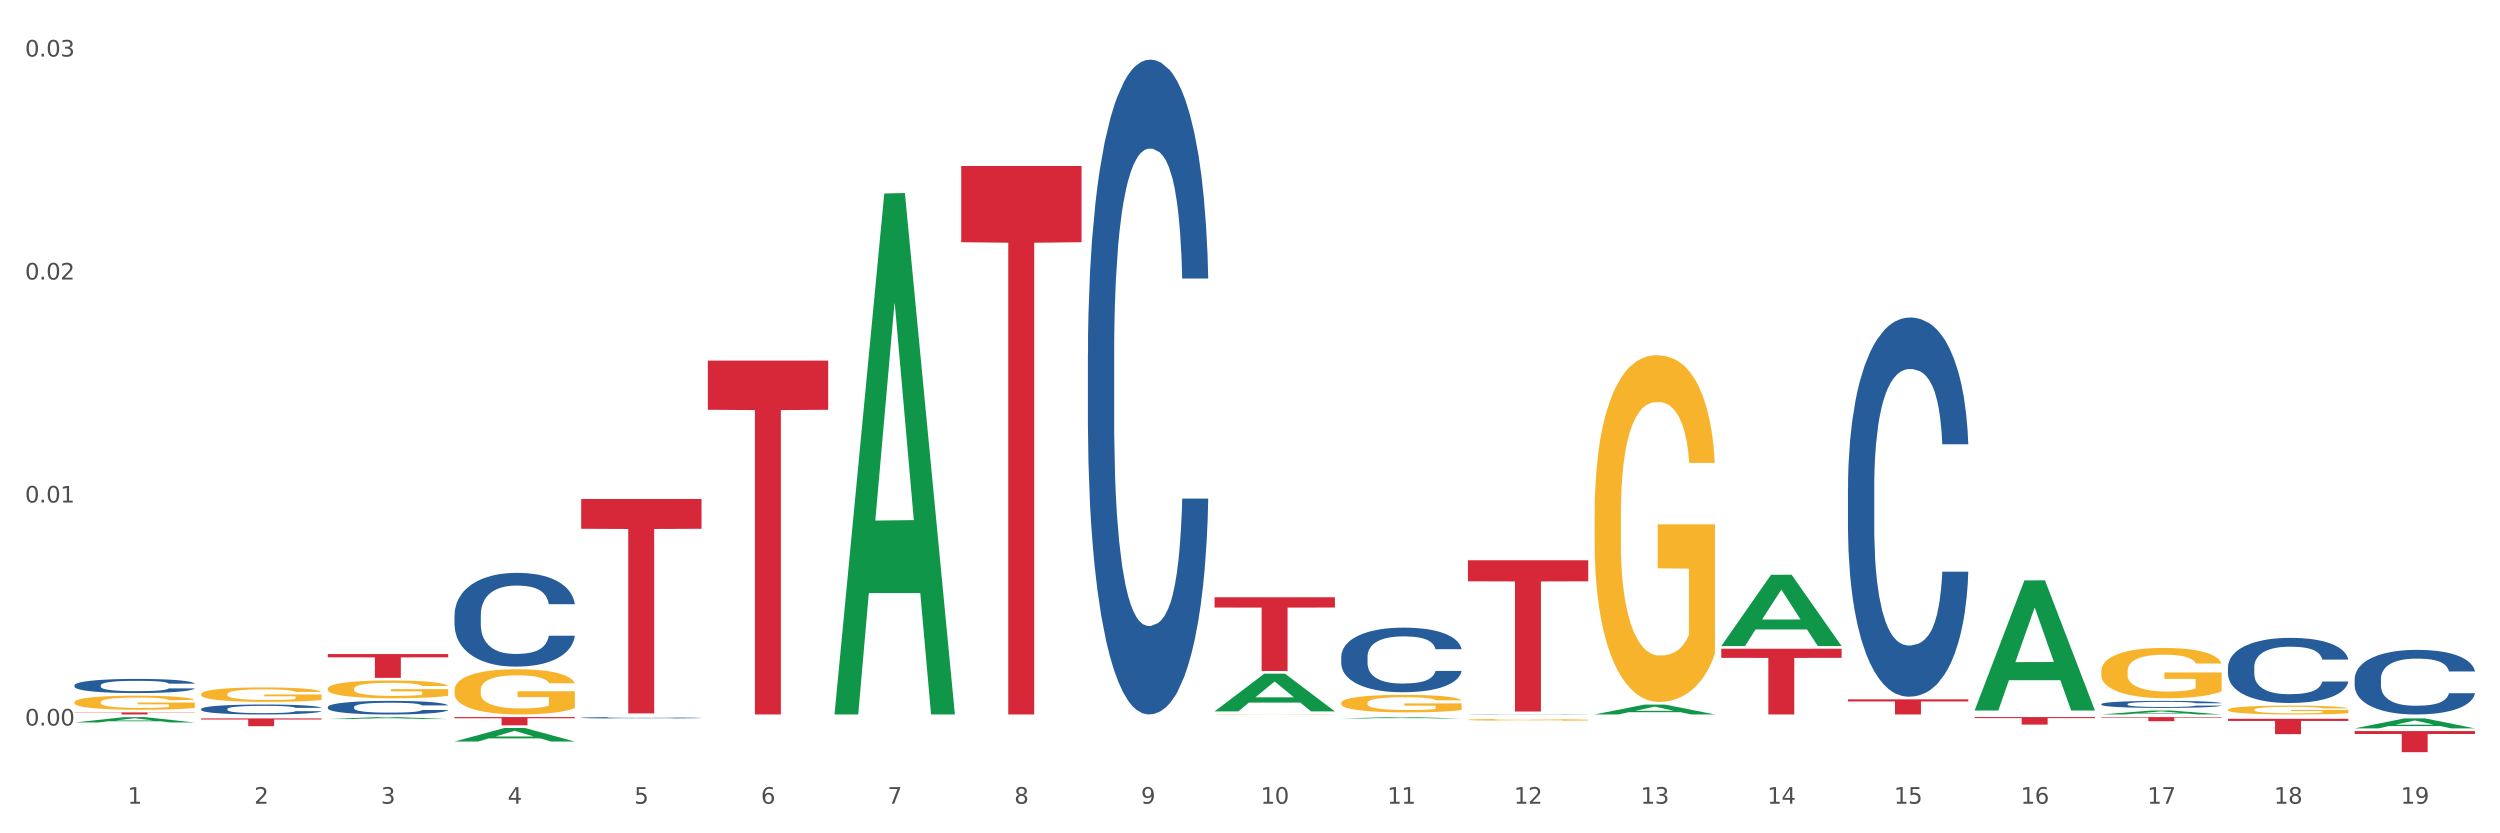 <?xml version="1.0" encoding="utf-8" standalone="no"?>
<!DOCTYPE svg PUBLIC "-//W3C//DTD SVG 1.1//EN"
  "http://www.w3.org/Graphics/SVG/1.1/DTD/svg11.dtd">
<svg xmlns:xlink="http://www.w3.org/1999/xlink" width="1080pt" height="360pt" viewBox="0 0 1080 360" xmlns="http://www.w3.org/2000/svg" version="1.1">
 <rect x="0" y="0" width="1080" height="360" fill="#333333" stroke="none"/>
 <defs>
  <style type="text/css">*{stroke-linejoin: round; stroke-linecap: butt}</style>
 </defs>
 <g id="figure_1">
  <g id="patch_1">
   <path d="M 0 360 
L 1080 360 
L 1080 0 
L 0 0 
z
" style="fill: #ffffff; stroke: #ffffff; stroke-linejoin: miter"/>
  </g>
  <g id="axes_1">
   <g id="matplotlib.axis_1">
    <g id="xtick_1">
     <g id="text_1">
      <!-- 1 -->
      <g style="fill: #4d4d4d" transform="translate(55.115 347.204) scale(0.096 -0.096)">
       <defs>
        <path id="DejaVuSans-31" d="M 794 531 
L 1825 531 
L 1825 4091 
L 703 3866 
L 703 4441 
L 1819 4666 
L 2450 4666 
L 2450 531 
L 3481 531 
L 3481 0 
L 794 0 
L 794 531 
z
" transform="scale(0.016)"/>
       </defs>
       <use xlink:href="#DejaVuSans-31"/>
      </g>
     </g>
    </g>
    <g id="xtick_2">
     <g id="text_2">
      <!-- 2 -->
      <g style="fill: #4d4d4d" transform="translate(109.839 347.204) scale(0.096 -0.096)">
       <defs>
        <path id="DejaVuSans-32" d="M 1228 531 
L 3431 531 
L 3431 0 
L 469 0 
L 469 531 
Q 828 903 1448 1529 
Q 2069 2156 2228 2338 
Q 2531 2678 2651 2914 
Q 2772 3150 2772 3378 
Q 2772 3750 2511 3984 
Q 2250 4219 1831 4219 
Q 1534 4219 1204 4116 
Q 875 4013 500 3803 
L 500 4441 
Q 881 4594 1212 4672 
Q 1544 4750 1819 4750 
Q 2544 4750 2975 4387 
Q 3406 4025 3406 3419 
Q 3406 3131 3298 2873 
Q 3191 2616 2906 2266 
Q 2828 2175 2409 1742 
Q 1991 1309 1228 531 
z
" transform="scale(0.016)"/>
       </defs>
       <use xlink:href="#DejaVuSans-32"/>
      </g>
     </g>
    </g>
    <g id="xtick_3">
     <g id="text_3">
      <!-- 3 -->
      <g style="fill: #4d4d4d" transform="translate(164.564 347.204) scale(0.096 -0.096)">
       <defs>
        <path id="DejaVuSans-33" d="M 2597 2516 
Q 3050 2419 3304 2112 
Q 3559 1806 3559 1356 
Q 3559 666 3084 287 
Q 2609 -91 1734 -91 
Q 1441 -91 1130 -33 
Q 819 25 488 141 
L 488 750 
Q 750 597 1062 519 
Q 1375 441 1716 441 
Q 2309 441 2620 675 
Q 2931 909 2931 1356 
Q 2931 1769 2642 2001 
Q 2353 2234 1838 2234 
L 1294 2234 
L 1294 2753 
L 1863 2753 
Q 2328 2753 2575 2939 
Q 2822 3125 2822 3475 
Q 2822 3834 2567 4026 
Q 2313 4219 1838 4219 
Q 1578 4219 1281 4162 
Q 984 4106 628 3988 
L 628 4550 
Q 988 4650 1302 4700 
Q 1616 4750 1894 4750 
Q 2613 4750 3031 4423 
Q 3450 4097 3450 3541 
Q 3450 3153 3228 2886 
Q 3006 2619 2597 2516 
z
" transform="scale(0.016)"/>
       </defs>
       <use xlink:href="#DejaVuSans-33"/>
      </g>
     </g>
    </g>
    <g id="xtick_4">
     <g id="text_4">
      <!-- 4 -->
      <g style="fill: #4d4d4d" transform="translate(219.288 347.204) scale(0.096 -0.096)">
       <defs>
        <path id="DejaVuSans-34" d="M 2419 4116 
L 825 1625 
L 2419 1625 
L 2419 4116 
z
M 2253 4666 
L 3047 4666 
L 3047 1625 
L 3713 1625 
L 3713 1100 
L 3047 1100 
L 3047 0 
L 2419 0 
L 2419 1100 
L 313 1100 
L 313 1709 
L 2253 4666 
z
" transform="scale(0.016)"/>
       </defs>
       <use xlink:href="#DejaVuSans-34"/>
      </g>
     </g>
    </g>
    <g id="xtick_5">
     <g id="text_5">
      <!-- 5 -->
      <g style="fill: #4d4d4d" transform="translate(274.012 347.204) scale(0.096 -0.096)">
       <defs>
        <path id="DejaVuSans-35" d="M 691 4666 
L 3169 4666 
L 3169 4134 
L 1269 4134 
L 1269 2991 
Q 1406 3038 1543 3061 
Q 1681 3084 1819 3084 
Q 2600 3084 3056 2656 
Q 3513 2228 3513 1497 
Q 3513 744 3044 326 
Q 2575 -91 1722 -91 
Q 1428 -91 1123 -41 
Q 819 9 494 109 
L 494 744 
Q 775 591 1075 516 
Q 1375 441 1709 441 
Q 2250 441 2565 725 
Q 2881 1009 2881 1497 
Q 2881 1984 2565 2268 
Q 2250 2553 1709 2553 
Q 1456 2553 1204 2497 
Q 953 2441 691 2322 
L 691 4666 
z
" transform="scale(0.016)"/>
       </defs>
       <use xlink:href="#DejaVuSans-35"/>
      </g>
     </g>
    </g>
    <g id="xtick_6">
     <g id="text_6">
      <!-- 6 -->
      <g style="fill: #4d4d4d" transform="translate(328.736 347.204) scale(0.096 -0.096)">
       <defs>
        <path id="DejaVuSans-36" d="M 2113 2584 
Q 1688 2584 1439 2293 
Q 1191 2003 1191 1497 
Q 1191 994 1439 701 
Q 1688 409 2113 409 
Q 2538 409 2786 701 
Q 3034 994 3034 1497 
Q 3034 2003 2786 2293 
Q 2538 2584 2113 2584 
z
M 3366 4563 
L 3366 3988 
Q 3128 4100 2886 4159 
Q 2644 4219 2406 4219 
Q 1781 4219 1451 3797 
Q 1122 3375 1075 2522 
Q 1259 2794 1537 2939 
Q 1816 3084 2150 3084 
Q 2853 3084 3261 2657 
Q 3669 2231 3669 1497 
Q 3669 778 3244 343 
Q 2819 -91 2113 -91 
Q 1303 -91 875 529 
Q 447 1150 447 2328 
Q 447 3434 972 4092 
Q 1497 4750 2381 4750 
Q 2619 4750 2861 4703 
Q 3103 4656 3366 4563 
z
" transform="scale(0.016)"/>
       </defs>
       <use xlink:href="#DejaVuSans-36"/>
      </g>
     </g>
    </g>
    <g id="xtick_7">
     <g id="text_7">
      <!-- 7 -->
      <g style="fill: #4d4d4d" transform="translate(383.461 347.204) scale(0.096 -0.096)">
       <defs>
        <path id="DejaVuSans-37" d="M 525 4666 
L 3525 4666 
L 3525 4397 
L 1831 0 
L 1172 0 
L 2766 4134 
L 525 4134 
L 525 4666 
z
" transform="scale(0.016)"/>
       </defs>
       <use xlink:href="#DejaVuSans-37"/>
      </g>
     </g>
    </g>
    <g id="xtick_8">
     <g id="text_8">
      <!-- 8 -->
      <g style="fill: #4d4d4d" transform="translate(438.185 347.204) scale(0.096 -0.096)">
       <defs>
        <path id="DejaVuSans-38" d="M 2034 2216 
Q 1584 2216 1326 1975 
Q 1069 1734 1069 1313 
Q 1069 891 1326 650 
Q 1584 409 2034 409 
Q 2484 409 2743 651 
Q 3003 894 3003 1313 
Q 3003 1734 2745 1975 
Q 2488 2216 2034 2216 
z
M 1403 2484 
Q 997 2584 770 2862 
Q 544 3141 544 3541 
Q 544 4100 942 4425 
Q 1341 4750 2034 4750 
Q 2731 4750 3128 4425 
Q 3525 4100 3525 3541 
Q 3525 3141 3298 2862 
Q 3072 2584 2669 2484 
Q 3125 2378 3379 2068 
Q 3634 1759 3634 1313 
Q 3634 634 3220 271 
Q 2806 -91 2034 -91 
Q 1263 -91 848 271 
Q 434 634 434 1313 
Q 434 1759 690 2068 
Q 947 2378 1403 2484 
z
M 1172 3481 
Q 1172 3119 1398 2916 
Q 1625 2713 2034 2713 
Q 2441 2713 2670 2916 
Q 2900 3119 2900 3481 
Q 2900 3844 2670 4047 
Q 2441 4250 2034 4250 
Q 1625 4250 1398 4047 
Q 1172 3844 1172 3481 
z
" transform="scale(0.016)"/>
       </defs>
       <use xlink:href="#DejaVuSans-38"/>
      </g>
     </g>
    </g>
    <g id="xtick_9">
     <g id="text_9">
      <!-- 9 -->
      <g style="fill: #4d4d4d" transform="translate(492.909 347.204) scale(0.096 -0.096)">
       <defs>
        <path id="DejaVuSans-39" d="M 703 97 
L 703 672 
Q 941 559 1184 500 
Q 1428 441 1663 441 
Q 2288 441 2617 861 
Q 2947 1281 2994 2138 
Q 2813 1869 2534 1725 
Q 2256 1581 1919 1581 
Q 1219 1581 811 2004 
Q 403 2428 403 3163 
Q 403 3881 828 4315 
Q 1253 4750 1959 4750 
Q 2769 4750 3195 4129 
Q 3622 3509 3622 2328 
Q 3622 1225 3098 567 
Q 2575 -91 1691 -91 
Q 1453 -91 1209 -44 
Q 966 3 703 97 
z
M 1959 2075 
Q 2384 2075 2632 2365 
Q 2881 2656 2881 3163 
Q 2881 3666 2632 3958 
Q 2384 4250 1959 4250 
Q 1534 4250 1286 3958 
Q 1038 3666 1038 3163 
Q 1038 2656 1286 2365 
Q 1534 2075 1959 2075 
z
" transform="scale(0.016)"/>
       </defs>
       <use xlink:href="#DejaVuSans-39"/>
      </g>
     </g>
    </g>
    <g id="xtick_10">
     <g id="text_10">
      <!-- 10 -->
      <g style="fill: #4d4d4d" transform="translate(544.58 347.204) scale(0.096 -0.096)">
       <defs>
        <path id="DejaVuSans-30" d="M 2034 4250 
Q 1547 4250 1301 3770 
Q 1056 3291 1056 2328 
Q 1056 1369 1301 889 
Q 1547 409 2034 409 
Q 2525 409 2770 889 
Q 3016 1369 3016 2328 
Q 3016 3291 2770 3770 
Q 2525 4250 2034 4250 
z
M 2034 4750 
Q 2819 4750 3233 4129 
Q 3647 3509 3647 2328 
Q 3647 1150 3233 529 
Q 2819 -91 2034 -91 
Q 1250 -91 836 529 
Q 422 1150 422 2328 
Q 422 3509 836 4129 
Q 1250 4750 2034 4750 
z
" transform="scale(0.016)"/>
       </defs>
       <use xlink:href="#DejaVuSans-31"/>
       <use xlink:href="#DejaVuSans-30" transform="translate(63.623 0)"/>
      </g>
     </g>
    </g>
    <g id="xtick_11">
     <g id="text_11">
      <!-- 11 -->
      <g style="fill: #4d4d4d" transform="translate(599.304 347.204) scale(0.096 -0.096)">
       <use xlink:href="#DejaVuSans-31"/>
       <use xlink:href="#DejaVuSans-31" transform="translate(63.623 0)"/>
      </g>
     </g>
    </g>
    <g id="xtick_12">
     <g id="text_12">
      <!-- 12 -->
      <g style="fill: #4d4d4d" transform="translate(654.028 347.204) scale(0.096 -0.096)">
       <use xlink:href="#DejaVuSans-31"/>
       <use xlink:href="#DejaVuSans-32" transform="translate(63.623 0)"/>
      </g>
     </g>
    </g>
    <g id="xtick_13">
     <g id="text_13">
      <!-- 13 -->
      <g style="fill: #4d4d4d" transform="translate(708.752 347.204) scale(0.096 -0.096)">
       <use xlink:href="#DejaVuSans-31"/>
       <use xlink:href="#DejaVuSans-33" transform="translate(63.623 0)"/>
      </g>
     </g>
    </g>
    <g id="xtick_14">
     <g id="text_14">
      <!-- 14 -->
      <g style="fill: #4d4d4d" transform="translate(763.477 347.204) scale(0.096 -0.096)">
       <use xlink:href="#DejaVuSans-31"/>
       <use xlink:href="#DejaVuSans-34" transform="translate(63.623 0)"/>
      </g>
     </g>
    </g>
    <g id="xtick_15">
     <g id="text_15">
      <!-- 15 -->
      <g style="fill: #4d4d4d" transform="translate(818.201 347.204) scale(0.096 -0.096)">
       <use xlink:href="#DejaVuSans-31"/>
       <use xlink:href="#DejaVuSans-35" transform="translate(63.623 0)"/>
      </g>
     </g>
    </g>
    <g id="xtick_16">
     <g id="text_16">
      <!-- 16 -->
      <g style="fill: #4d4d4d" transform="translate(872.925 347.204) scale(0.096 -0.096)">
       <use xlink:href="#DejaVuSans-31"/>
       <use xlink:href="#DejaVuSans-36" transform="translate(63.623 0)"/>
      </g>
     </g>
    </g>
    <g id="xtick_17">
     <g id="text_17">
      <!-- 17 -->
      <g style="fill: #4d4d4d" transform="translate(927.649 347.204) scale(0.096 -0.096)">
       <use xlink:href="#DejaVuSans-31"/>
       <use xlink:href="#DejaVuSans-37" transform="translate(63.623 0)"/>
      </g>
     </g>
    </g>
    <g id="xtick_18">
     <g id="text_18">
      <!-- 18 -->
      <g style="fill: #4d4d4d" transform="translate(982.374 347.204) scale(0.096 -0.096)">
       <use xlink:href="#DejaVuSans-31"/>
       <use xlink:href="#DejaVuSans-38" transform="translate(63.623 0)"/>
      </g>
     </g>
    </g>
    <g id="xtick_19">
     <g id="text_19">
      <!-- 19 -->
      <g style="fill: #4d4d4d" transform="translate(1037.098 347.204) scale(0.096 -0.096)">
       <use xlink:href="#DejaVuSans-31"/>
       <use xlink:href="#DejaVuSans-39" transform="translate(63.623 0)"/>
      </g>
     </g>
    </g>
    <g id="xtick_20"/>
    <g id="xtick_21"/>
    <g id="xtick_22"/>
    <g id="xtick_23"/>
    <g id="xtick_24"/>
    <g id="xtick_25"/>
    <g id="xtick_26"/>
    <g id="xtick_27"/>
    <g id="xtick_28"/>
    <g id="xtick_29"/>
    <g id="xtick_30"/>
    <g id="xtick_31"/>
    <g id="xtick_32"/>
    <g id="xtick_33"/>
    <g id="xtick_34"/>
    <g id="xtick_35"/>
    <g id="xtick_36"/>
    <g id="xtick_37"/>
   </g>
   <g id="matplotlib.axis_2">
    <g id="ytick_1">
     <g id="text_20">
      <!-- 0.00 -->
      <g style="fill: #4d4d4d" transform="translate(10.8 313.434) scale(0.096 -0.096)">
       <defs>
        <path id="DejaVuSans-2e" d="M 684 794 
L 1344 794 
L 1344 0 
L 684 0 
L 684 794 
z
" transform="scale(0.016)"/>
       </defs>
       <use xlink:href="#DejaVuSans-30"/>
       <use xlink:href="#DejaVuSans-2e" transform="translate(63.623 0)"/>
       <use xlink:href="#DejaVuSans-30" transform="translate(95.41 0)"/>
       <use xlink:href="#DejaVuSans-30" transform="translate(159.033 0)"/>
      </g>
     </g>
    </g>
    <g id="ytick_2">
     <g id="text_21">
      <!-- 0.01 -->
      <g style="fill: #4d4d4d" transform="translate(10.8 217.1) scale(0.096 -0.096)">
       <use xlink:href="#DejaVuSans-30"/>
       <use xlink:href="#DejaVuSans-2e" transform="translate(63.623 0)"/>
       <use xlink:href="#DejaVuSans-30" transform="translate(95.41 0)"/>
       <use xlink:href="#DejaVuSans-31" transform="translate(159.033 0)"/>
      </g>
     </g>
    </g>
    <g id="ytick_3">
     <g id="text_22">
      <!-- 0.02 -->
      <g style="fill: #4d4d4d" transform="translate(10.8 120.766) scale(0.096 -0.096)">
       <use xlink:href="#DejaVuSans-30"/>
       <use xlink:href="#DejaVuSans-2e" transform="translate(63.623 0)"/>
       <use xlink:href="#DejaVuSans-30" transform="translate(95.41 0)"/>
       <use xlink:href="#DejaVuSans-32" transform="translate(159.033 0)"/>
      </g>
     </g>
    </g>
    <g id="ytick_4">
     <g id="text_23">
      <!-- 0.03 -->
      <g style="fill: #4d4d4d" transform="translate(10.8 24.432) scale(0.096 -0.096)">
       <use xlink:href="#DejaVuSans-30"/>
       <use xlink:href="#DejaVuSans-2e" transform="translate(63.623 0)"/>
       <use xlink:href="#DejaVuSans-30" transform="translate(95.41 0)"/>
       <use xlink:href="#DejaVuSans-33" transform="translate(159.033 0)"/>
      </g>
     </g>
    </g>
    <g id="ytick_5"/>
    <g id="ytick_6"/>
    <g id="ytick_7"/>
   </g>
   <g id="PolyCollection_1">
    <path d="M 907.763 308.647 
L 907.817 308.646 
L 929.255 306.957 
L 938.152 306.955 
L 959.751 308.651 
L 949.461 308.651 
L 944.798 308.256 
L 922.663 308.256 
L 922.502 308.262 
L 918 308.651 
L 907.763 308.651 
L 907.763 308.647 
L 925.45 308.02 
L 942.011 308.019 
L 933.811 307.316 
L 933.704 307.313 
L 933.597 307.318 
L 925.396 308.019 
L 925.45 308.02 
L 907.763 308.647 
z
" clip-path="url(#p27f0b575ee)" style="fill: #109648"/>
    <path d="M 524.693 307.299 
L 524.747 307.284 
L 546.185 291.025 
L 555.082 291.01 
L 576.682 307.33 
L 566.391 307.33 
L 561.728 303.529 
L 539.593 303.529 
L 539.432 303.591 
L 534.93 307.33 
L 524.693 307.33 
L 524.693 307.299 
L 542.38 301.261 
L 558.941 301.246 
L 550.741 294.489 
L 550.634 294.458 
L 550.527 294.504 
L 542.327 301.246 
L 542.38 301.261 
L 524.693 307.299 
z
" clip-path="url(#p27f0b575ee)" style="fill: #109648"/>
    <path d="M 579.418 310.382 
L 579.471 310.381 
L 600.91 309.787 
L 609.807 309.787 
L 631.406 310.383 
L 621.115 310.383 
L 616.453 310.244 
L 594.317 310.244 
L 594.157 310.246 
L 589.655 310.383 
L 579.418 310.383 
L 579.418 310.382 
L 597.104 310.161 
L 613.666 310.161 
L 605.465 309.914 
L 605.358 309.913 
L 605.251 309.914 
L 597.051 310.161 
L 597.104 310.161 
L 579.418 310.382 
z
" clip-path="url(#p27f0b575ee)" style="fill: #109648"/>
    <path d="M 743.591 280.247 
L 795.579 280.247 
L 795.579 284.194 
L 775.128 284.221 
L 775.128 308.651 
L 763.918 308.651 
L 763.918 284.221 
L 743.591 284.194 
L 743.591 280.274 
L 743.591 280.247 
z
" clip-path="url(#p27f0b575ee)" style="fill: #d62839"/>
    <path d="M 196.348 309.787 
L 248.336 309.787 
L 248.336 310.282 
L 227.886 310.285 
L 227.886 313.351 
L 216.675 313.351 
L 216.675 310.285 
L 196.348 310.282 
L 196.348 309.79 
L 196.348 309.787 
z
" clip-path="url(#p27f0b575ee)" style="fill: #d62839"/>
    <path d="M 141.624 282.547 
L 193.612 282.547 
L 193.612 283.976 
L 173.161 283.985 
L 173.161 292.827 
L 161.951 292.827 
L 161.951 283.985 
L 141.624 283.976 
L 141.624 282.557 
L 141.624 282.547 
z
" clip-path="url(#p27f0b575ee)" style="fill: #d62839"/>
    <path d="M 853.039 309.787 
L 905.027 309.787 
L 905.027 310.237 
L 884.577 310.24 
L 884.577 313.028 
L 873.366 313.028 
L 873.366 310.24 
L 853.039 310.237 
L 853.039 309.79 
L 853.039 309.787 
z
" clip-path="url(#p27f0b575ee)" style="fill: #d62839"/>
    <path d="M 798.315 302.121 
L 850.303 302.121 
L 850.303 303.028 
L 829.853 303.034 
L 829.853 308.651 
L 818.642 308.651 
L 818.642 303.034 
L 798.315 303.028 
L 798.315 302.127 
L 798.315 302.121 
z
" clip-path="url(#p27f0b575ee)" style="fill: #d62839"/>
    <path d="M 743.591 279.053 
L 743.644 279.024 
L 765.083 248.312 
L 773.979 248.283 
L 795.579 279.111 
L 785.288 279.111 
L 780.625 271.932 
L 758.49 271.932 
L 758.329 272.048 
L 753.827 279.111 
L 743.591 279.111 
L 743.591 279.053 
L 761.277 267.648 
L 777.838 267.619 
L 769.638 254.854 
L 769.531 254.796 
L 769.424 254.883 
L 761.224 267.619 
L 761.277 267.648 
L 743.591 279.053 
z
" clip-path="url(#p27f0b575ee)" style="fill: #109648"/>
    <path d="M 853.039 306.855 
L 853.093 306.802 
L 874.531 250.743 
L 883.428 250.69 
L 905.027 306.961 
L 894.737 306.961 
L 890.074 293.858 
L 867.939 293.858 
L 867.778 294.069 
L 863.276 306.961 
L 853.039 306.961 
L 853.039 306.855 
L 870.726 286.038 
L 887.287 285.985 
L 879.087 262.684 
L 878.98 262.579 
L 878.872 262.737 
L 870.672 285.985 
L 870.726 286.038 
L 853.039 306.855 
z
" clip-path="url(#p27f0b575ee)" style="fill: #109648"/>
    <path d="M 688.866 308.643 
L 688.92 308.639 
L 710.358 304.388 
L 719.255 304.384 
L 740.854 308.651 
L 730.564 308.651 
L 725.901 307.657 
L 703.766 307.657 
L 703.605 307.673 
L 699.103 308.651 
L 688.866 308.651 
L 688.866 308.643 
L 706.553 307.064 
L 723.114 307.06 
L 714.914 305.293 
L 714.807 305.285 
L 714.7 305.297 
L 706.499 307.06 
L 706.553 307.064 
L 688.866 308.643 
z
" clip-path="url(#p27f0b575ee)" style="fill: #109648"/>
    <path d="M 1017.212 315.808 
L 1069.2 315.808 
L 1069.2 317.078 
L 1048.75 317.087 
L 1048.75 324.95 
L 1037.539 324.95 
L 1037.539 317.087 
L 1017.212 317.078 
L 1017.212 315.816 
L 1017.212 315.808 
z
" clip-path="url(#p27f0b575ee)" style="fill: #d62839"/>
    <path d="M 962.488 310.531 
L 1014.476 310.531 
L 1014.476 311.448 
L 994.025 311.455 
L 994.025 317.134 
L 982.815 317.134 
L 982.815 311.455 
L 962.488 311.448 
L 962.488 310.537 
L 962.488 310.531 
z
" clip-path="url(#p27f0b575ee)" style="fill: #d62839"/>
    <path d="M 907.763 309.787 
L 959.751 309.787 
L 959.751 310.034 
L 939.301 310.035 
L 939.301 311.563 
L 928.09 311.563 
L 928.09 310.035 
L 907.763 310.034 
L 907.763 309.788 
L 907.763 309.787 
z
" clip-path="url(#p27f0b575ee)" style="fill: #d62839"/>
    <path d="M 634.142 242.047 
L 686.13 242.047 
L 686.13 251.126 
L 665.68 251.187 
L 665.68 307.374 
L 654.469 307.374 
L 654.469 251.187 
L 634.142 251.126 
L 634.142 242.109 
L 634.142 242.047 
z
" clip-path="url(#p27f0b575ee)" style="fill: #d62839"/>
    <path d="M 251.072 215.564 
L 303.06 215.564 
L 303.06 228.434 
L 282.61 228.521 
L 282.61 308.178 
L 271.399 308.178 
L 271.399 228.521 
L 251.072 228.434 
L 251.072 215.651 
L 251.072 215.564 
z
" clip-path="url(#p27f0b575ee)" style="fill: #d62839"/>
    <path d="M 305.796 155.773 
L 357.784 155.773 
L 357.784 177.018 
L 337.334 177.161 
L 337.334 308.651 
L 326.123 308.651 
L 326.123 177.161 
L 305.796 177.018 
L 305.796 155.916 
L 305.796 155.773 
z
" clip-path="url(#p27f0b575ee)" style="fill: #d62839"/>
    <path d="M 32.175 303.349 
L 32.236 303.343 
L 32.236 303.143 
L 32.359 302.97 
L 32.973 302.553 
L 33.894 302.209 
L 34.569 302.025 
L 35.244 301.875 
L 36.042 301.725 
L 37.024 301.569 
L 38.804 301.341 
L 39.909 301.225 
L 41.259 301.102 
L 43.714 300.924 
L 45.494 300.824 
L 47.336 300.741 
L 50.343 300.641 
L 52.307 300.596 
L 54.394 300.563 
L 56.911 300.541 
L 58.814 300.535 
L 62.987 300.552 
L 66.547 300.602 
L 68.266 300.641 
L 70.476 300.707 
L 71.642 300.752 
L 73.544 300.841 
L 75.509 300.958 
L 76.859 301.058 
L 78.884 301.247 
L 80.419 301.436 
L 81.831 301.669 
L 82.567 301.831 
L 83.12 301.981 
L 83.611 302.153 
L 84.102 302.426 
L 73.053 302.426 
L 72.624 302.231 
L 71.949 302.047 
L 70.967 301.87 
L 70.107 301.758 
L 68.634 301.619 
L 67.284 301.53 
L 65.872 301.464 
L 64.153 301.408 
L 62.803 301.38 
L 60.9 301.358 
L 57.156 301.364 
L 54.64 301.408 
L 52.921 301.464 
L 51.816 301.514 
L 50.834 301.569 
L 49.729 301.647 
L 48.44 301.764 
L 47.52 301.87 
L 46.599 302.003 
L 45.863 302.136 
L 45.187 302.292 
L 44.635 302.459 
L 44.205 302.631 
L 43.837 302.843 
L 43.53 303.193 
L 43.53 303.955 
L 43.653 304.127 
L 43.96 304.355 
L 44.328 304.527 
L 44.942 304.733 
L 45.494 304.872 
L 46.538 305.072 
L 47.704 305.239 
L 48.625 305.345 
L 49.545 305.434 
L 51.141 305.556 
L 52.921 305.656 
L 54.456 305.717 
L 56.542 305.773 
L 57.954 305.795 
L 59.182 305.806 
L 62.189 305.806 
L 64.338 305.79 
L 66.731 305.751 
L 68.573 305.701 
L 70.107 305.639 
L 71.826 305.539 
L 72.931 305.445 
L 72.931 304.283 
L 59.427 304.277 
L 59.427 303.504 
L 84.163 303.504 
L 84.163 305.773 
L 83.12 305.89 
L 81.953 305.995 
L 80.726 306.09 
L 78.884 306.207 
L 76.675 306.318 
L 74.711 306.396 
L 72.624 306.462 
L 70.169 306.524 
L 66.977 306.579 
L 65.013 306.601 
L 62.558 306.618 
L 59.673 306.624 
L 57.156 306.613 
L 54.701 306.585 
L 52.123 306.535 
L 49.607 306.462 
L 47.704 306.39 
L 45.801 306.301 
L 43.776 306.184 
L 42.18 306.073 
L 40.952 305.973 
L 39.602 305.845 
L 38.129 305.678 
L 37.024 305.528 
L 36.042 305.373 
L 34.998 305.172 
L 34.262 305 
L 33.525 304.783 
L 33.096 304.622 
L 32.605 304.372 
L 32.236 304.021 
L 32.175 303.349 
z
" clip-path="url(#p27f0b575ee)" style="fill: #f7b32b"/>
    <path d="M 141.624 297.513 
L 141.685 297.506 
L 141.685 297.253 
L 141.808 297.036 
L 142.421 296.51 
L 143.342 296.075 
L 144.017 295.843 
L 144.693 295.654 
L 145.49 295.464 
L 146.472 295.268 
L 148.252 294.98 
L 149.357 294.833 
L 150.708 294.678 
L 153.163 294.454 
L 154.943 294.328 
L 156.784 294.222 
L 159.792 294.096 
L 161.756 294.04 
L 163.843 293.998 
L 166.359 293.97 
L 168.262 293.963 
L 172.436 293.984 
L 175.996 294.047 
L 177.714 294.096 
L 179.924 294.18 
L 181.09 294.236 
L 182.993 294.349 
L 184.957 294.496 
L 186.308 294.622 
L 188.333 294.861 
L 189.867 295.099 
L 191.279 295.394 
L 192.016 295.598 
L 192.568 295.787 
L 193.059 296.004 
L 193.55 296.348 
L 182.502 296.348 
L 182.072 296.103 
L 181.397 295.871 
L 180.415 295.647 
L 179.556 295.506 
L 178.083 295.331 
L 176.732 295.219 
L 175.321 295.134 
L 173.602 295.064 
L 172.252 295.029 
L 170.349 295.001 
L 166.605 295.008 
L 164.088 295.064 
L 162.37 295.134 
L 161.265 295.198 
L 160.283 295.268 
L 159.178 295.366 
L 157.889 295.513 
L 156.968 295.647 
L 156.048 295.815 
L 155.311 295.983 
L 154.636 296.18 
L 154.083 296.39 
L 153.654 296.608 
L 153.286 296.874 
L 152.979 297.316 
L 152.979 298.278 
L 153.101 298.495 
L 153.408 298.783 
L 153.777 299 
L 154.39 299.26 
L 154.943 299.435 
L 155.986 299.688 
L 157.152 299.898 
L 158.073 300.032 
L 158.994 300.144 
L 160.59 300.298 
L 162.37 300.425 
L 163.904 300.502 
L 165.991 300.572 
L 167.403 300.6 
L 168.63 300.614 
L 171.638 300.614 
L 173.786 300.593 
L 176.18 300.544 
L 178.021 300.481 
L 179.556 300.404 
L 181.274 300.277 
L 182.379 300.158 
L 182.379 298.692 
L 168.876 298.685 
L 168.876 297.709 
L 193.612 297.709 
L 193.612 300.572 
L 192.568 300.719 
L 191.402 300.853 
L 190.174 300.972 
L 188.333 301.119 
L 186.123 301.26 
L 184.159 301.358 
L 182.072 301.442 
L 179.617 301.519 
L 176.425 301.589 
L 174.461 301.617 
L 172.006 301.638 
L 169.121 301.645 
L 166.605 301.631 
L 164.15 301.596 
L 161.572 301.533 
L 159.055 301.442 
L 157.152 301.351 
L 155.25 301.238 
L 153.224 301.091 
L 151.628 300.951 
L 150.401 300.825 
L 149.05 300.663 
L 147.577 300.453 
L 146.472 300.263 
L 145.49 300.067 
L 144.447 299.814 
L 143.71 299.597 
L 142.974 299.323 
L 142.544 299.12 
L 142.053 298.804 
L 141.685 298.362 
L 141.624 297.513 
z
" clip-path="url(#p27f0b575ee)" style="fill: #f7b32b"/>
    <path d="M 86.899 299.858 
L 86.961 299.852 
L 86.961 299.647 
L 87.083 299.47 
L 87.697 299.042 
L 88.618 298.689 
L 89.293 298.501 
L 89.968 298.347 
L 90.766 298.193 
L 91.748 298.033 
L 93.528 297.799 
L 94.633 297.68 
L 95.983 297.554 
L 98.439 297.372 
L 100.219 297.269 
L 102.06 297.183 
L 105.067 297.081 
L 107.032 297.035 
L 109.118 297.001 
L 111.635 296.978 
L 113.538 296.972 
L 117.712 296.99 
L 121.272 297.041 
L 122.99 297.081 
L 125.2 297.149 
L 126.366 297.195 
L 128.269 297.286 
L 130.233 297.406 
L 131.583 297.508 
L 133.609 297.702 
L 135.143 297.896 
L 136.555 298.136 
L 137.291 298.301 
L 137.844 298.455 
L 138.335 298.632 
L 138.826 298.911 
L 127.778 298.911 
L 127.348 298.712 
L 126.673 298.523 
L 125.691 298.341 
L 124.832 298.227 
L 123.358 298.084 
L 122.008 297.993 
L 120.596 297.925 
L 118.878 297.868 
L 117.527 297.839 
L 115.625 297.816 
L 111.881 297.822 
L 109.364 297.868 
L 107.645 297.925 
L 106.541 297.976 
L 105.559 298.033 
L 104.454 298.113 
L 103.165 298.233 
L 102.244 298.341 
L 101.323 298.478 
L 100.587 298.615 
L 99.912 298.774 
L 99.359 298.945 
L 98.93 299.122 
L 98.561 299.339 
L 98.254 299.698 
L 98.254 300.479 
L 98.377 300.656 
L 98.684 300.89 
L 99.052 301.067 
L 99.666 301.278 
L 100.219 301.42 
L 101.262 301.626 
L 102.428 301.797 
L 103.349 301.905 
L 104.27 301.996 
L 105.865 302.122 
L 107.645 302.224 
L 109.18 302.287 
L 111.267 302.344 
L 112.678 302.367 
L 113.906 302.378 
L 116.914 302.378 
L 119.062 302.361 
L 121.456 302.321 
L 123.297 302.27 
L 124.832 302.207 
L 126.55 302.105 
L 127.655 302.008 
L 127.655 300.816 
L 114.152 300.81 
L 114.152 300.017 
L 138.887 300.017 
L 138.887 302.344 
L 137.844 302.464 
L 136.678 302.572 
L 135.45 302.669 
L 133.609 302.789 
L 131.399 302.903 
L 129.435 302.983 
L 127.348 303.051 
L 124.893 303.114 
L 121.701 303.171 
L 119.737 303.194 
L 117.282 303.211 
L 114.397 303.217 
L 111.881 303.205 
L 109.425 303.177 
L 106.847 303.125 
L 104.331 303.051 
L 102.428 302.977 
L 100.525 302.886 
L 98.5 302.766 
L 96.904 302.652 
L 95.676 302.549 
L 94.326 302.418 
L 92.853 302.247 
L 91.748 302.093 
L 90.766 301.933 
L 89.723 301.728 
L 88.986 301.551 
L 88.25 301.329 
L 87.82 301.164 
L 87.329 300.907 
L 86.961 300.548 
L 86.899 299.858 
z
" clip-path="url(#p27f0b575ee)" style="fill: #f7b32b"/>
    <path d="M 415.245 71.711 
L 467.233 71.711 
L 467.233 104.638 
L 446.783 104.86 
L 446.783 308.651 
L 435.572 308.651 
L 435.572 104.86 
L 415.245 104.638 
L 415.245 71.933 
L 415.245 71.711 
z
" clip-path="url(#p27f0b575ee)" style="fill: #d62839"/>
    <path d="M 634.142 310.944 
L 634.203 310.944 
L 634.203 310.919 
L 634.326 310.898 
L 634.94 310.847 
L 635.861 310.805 
L 636.536 310.782 
L 637.211 310.764 
L 638.009 310.746 
L 638.991 310.727 
L 640.771 310.699 
L 641.876 310.684 
L 643.226 310.669 
L 645.681 310.648 
L 647.461 310.635 
L 649.303 310.625 
L 652.31 310.613 
L 654.274 310.608 
L 656.361 310.603 
L 658.878 310.601 
L 660.781 310.6 
L 664.954 310.602 
L 668.514 310.608 
L 670.233 310.613 
L 672.443 310.621 
L 673.609 310.627 
L 675.512 310.637 
L 677.476 310.652 
L 678.826 310.664 
L 680.851 310.687 
L 682.386 310.71 
L 683.798 310.739 
L 684.534 310.759 
L 685.087 310.777 
L 685.578 310.798 
L 686.069 310.831 
L 675.02 310.831 
L 674.591 310.808 
L 673.916 310.785 
L 672.934 310.763 
L 672.074 310.75 
L 670.601 310.733 
L 669.251 310.722 
L 667.839 310.714 
L 666.121 310.707 
L 664.77 310.703 
L 662.867 310.701 
L 659.123 310.701 
L 656.607 310.707 
L 654.888 310.714 
L 653.783 310.72 
L 652.801 310.727 
L 651.696 310.736 
L 650.407 310.75 
L 649.487 310.763 
L 648.566 310.78 
L 647.83 310.796 
L 647.154 310.815 
L 646.602 310.835 
L 646.172 310.857 
L 645.804 310.882 
L 645.497 310.925 
L 645.497 311.018 
L 645.62 311.04 
L 645.927 311.067 
L 646.295 311.088 
L 646.909 311.114 
L 647.461 311.131 
L 648.505 311.155 
L 649.671 311.176 
L 650.592 311.188 
L 651.512 311.199 
L 653.108 311.214 
L 654.888 311.227 
L 656.423 311.234 
L 658.51 311.241 
L 659.921 311.244 
L 661.149 311.245 
L 664.156 311.245 
L 666.305 311.243 
L 668.698 311.238 
L 670.54 311.232 
L 672.074 311.225 
L 673.793 311.212 
L 674.898 311.201 
L 674.898 311.059 
L 661.394 311.058 
L 661.394 310.963 
L 686.13 310.963 
L 686.13 311.241 
L 685.087 311.255 
L 683.92 311.268 
L 682.693 311.28 
L 680.851 311.294 
L 678.642 311.308 
L 676.678 311.317 
L 674.591 311.325 
L 672.136 311.333 
L 668.944 311.34 
L 666.98 311.342 
L 664.525 311.344 
L 661.64 311.345 
L 659.123 311.344 
L 656.668 311.34 
L 654.09 311.334 
L 651.574 311.325 
L 649.671 311.316 
L 647.768 311.305 
L 645.743 311.291 
L 644.147 311.278 
L 642.919 311.265 
L 641.569 311.25 
L 640.096 311.229 
L 638.991 311.211 
L 638.009 311.192 
L 636.965 311.167 
L 636.229 311.146 
L 635.492 311.12 
L 635.063 311.1 
L 634.572 311.069 
L 634.203 311.027 
L 634.142 310.944 
z
" clip-path="url(#p27f0b575ee)" style="fill: #f7b32b"/>
    <path d="M 196.348 298.142 
L 196.409 298.124 
L 196.409 297.481 
L 196.532 296.928 
L 197.146 295.59 
L 198.066 294.484 
L 198.742 293.895 
L 199.417 293.413 
L 200.215 292.932 
L 201.197 292.432 
L 202.977 291.701 
L 204.082 291.326 
L 205.432 290.933 
L 207.887 290.362 
L 209.667 290.041 
L 211.508 289.774 
L 214.516 289.452 
L 216.48 289.31 
L 218.567 289.203 
L 221.084 289.131 
L 222.986 289.113 
L 227.16 289.167 
L 230.72 289.327 
L 232.439 289.452 
L 234.648 289.666 
L 235.815 289.809 
L 237.717 290.095 
L 239.681 290.469 
L 241.032 290.791 
L 243.057 291.397 
L 244.592 292.004 
L 246.003 292.753 
L 246.74 293.271 
L 247.292 293.752 
L 247.783 294.305 
L 248.275 295.18 
L 237.226 295.18 
L 236.797 294.555 
L 236.121 293.966 
L 235.139 293.396 
L 234.28 293.039 
L 232.807 292.593 
L 231.457 292.307 
L 230.045 292.093 
L 228.326 291.915 
L 226.976 291.825 
L 225.073 291.754 
L 221.329 291.772 
L 218.813 291.915 
L 217.094 292.093 
L 215.989 292.254 
L 215.007 292.432 
L 213.902 292.682 
L 212.613 293.057 
L 211.693 293.396 
L 210.772 293.824 
L 210.035 294.252 
L 209.36 294.752 
L 208.808 295.287 
L 208.378 295.84 
L 208.01 296.518 
L 207.703 297.642 
L 207.703 300.086 
L 207.826 300.639 
L 208.133 301.371 
L 208.501 301.924 
L 209.115 302.584 
L 209.667 303.03 
L 210.711 303.673 
L 211.877 304.208 
L 212.797 304.547 
L 213.718 304.832 
L 215.314 305.225 
L 217.094 305.546 
L 218.628 305.742 
L 220.715 305.921 
L 222.127 305.992 
L 223.355 306.028 
L 226.362 306.028 
L 228.51 305.974 
L 230.904 305.849 
L 232.746 305.689 
L 234.28 305.493 
L 235.999 305.171 
L 237.104 304.868 
L 237.104 301.139 
L 223.6 301.121 
L 223.6 298.641 
L 248.336 298.641 
L 248.336 305.921 
L 247.292 306.295 
L 246.126 306.634 
L 244.899 306.938 
L 243.057 307.312 
L 240.848 307.669 
L 238.884 307.919 
L 236.797 308.133 
L 234.341 308.329 
L 231.15 308.508 
L 229.186 308.579 
L 226.73 308.633 
L 223.846 308.651 
L 221.329 308.615 
L 218.874 308.526 
L 216.296 308.365 
L 213.779 308.133 
L 211.877 307.901 
L 209.974 307.616 
L 207.948 307.241 
L 206.353 306.884 
L 205.125 306.563 
L 203.775 306.153 
L 202.302 305.617 
L 201.197 305.136 
L 200.215 304.636 
L 199.171 303.994 
L 198.435 303.441 
L 197.698 302.745 
L 197.269 302.227 
L 196.777 301.425 
L 196.409 300.3 
L 196.348 298.142 
z
" clip-path="url(#p27f0b575ee)" style="fill: #f7b32b"/>
    <path d="M 524.693 308.551 
L 524.755 308.551 
L 524.755 308.545 
L 524.878 308.54 
L 525.491 308.527 
L 526.412 308.517 
L 527.087 308.511 
L 527.762 308.506 
L 528.56 308.502 
L 529.542 308.497 
L 531.322 308.49 
L 532.427 308.487 
L 533.778 308.483 
L 536.233 308.477 
L 538.013 308.474 
L 539.854 308.472 
L 542.862 308.469 
L 544.826 308.468 
L 546.913 308.467 
L 549.429 308.466 
L 551.332 308.466 
L 555.506 308.466 
L 559.066 308.468 
L 560.784 308.469 
L 562.994 308.471 
L 564.16 308.472 
L 566.063 308.475 
L 568.027 308.479 
L 569.377 308.482 
L 571.403 308.487 
L 572.937 308.493 
L 574.349 308.5 
L 575.086 308.505 
L 575.638 308.51 
L 576.129 308.515 
L 576.62 308.523 
L 565.572 308.523 
L 565.142 308.517 
L 564.467 308.512 
L 563.485 308.506 
L 562.626 308.503 
L 561.153 308.499 
L 559.802 308.496 
L 558.391 308.494 
L 556.672 308.492 
L 555.322 308.491 
L 553.419 308.491 
L 549.675 308.491 
L 547.158 308.492 
L 545.44 308.494 
L 544.335 308.495 
L 543.353 308.497 
L 542.248 308.499 
L 540.959 308.503 
L 540.038 308.506 
L 539.118 308.51 
L 538.381 308.514 
L 537.706 308.519 
L 537.153 308.524 
L 536.724 308.529 
L 536.355 308.536 
L 536.049 308.546 
L 536.049 308.57 
L 536.171 308.575 
L 536.478 308.582 
L 536.847 308.587 
L 537.46 308.593 
L 538.013 308.597 
L 539.056 308.604 
L 540.222 308.609 
L 541.143 308.612 
L 542.064 308.614 
L 543.66 308.618 
L 545.44 308.621 
L 546.974 308.623 
L 549.061 308.625 
L 550.473 308.625 
L 551.7 308.626 
L 554.708 308.626 
L 556.856 308.625 
L 559.25 308.624 
L 561.091 308.623 
L 562.626 308.621 
L 564.344 308.618 
L 565.449 308.615 
L 565.449 308.58 
L 551.946 308.579 
L 551.946 308.556 
L 576.682 308.556 
L 576.682 308.625 
L 575.638 308.628 
L 574.472 308.632 
L 573.244 308.634 
L 571.403 308.638 
L 569.193 308.641 
L 567.229 308.644 
L 565.142 308.646 
L 562.687 308.648 
L 559.495 308.649 
L 557.531 308.65 
L 555.076 308.65 
L 552.191 308.651 
L 549.675 308.65 
L 547.22 308.649 
L 544.642 308.648 
L 542.125 308.646 
L 540.222 308.644 
L 538.32 308.641 
L 536.294 308.637 
L 534.698 308.634 
L 533.471 308.631 
L 532.12 308.627 
L 530.647 308.622 
L 529.542 308.617 
L 528.56 308.613 
L 527.517 308.607 
L 526.78 308.601 
L 526.044 308.595 
L 525.614 308.59 
L 525.123 308.582 
L 524.755 308.572 
L 524.693 308.551 
z
" clip-path="url(#p27f0b575ee)" style="fill: #f7b32b"/>
    <path d="M 579.418 303.68 
L 579.479 303.673 
L 579.479 303.424 
L 579.602 303.21 
L 580.216 302.692 
L 581.136 302.264 
L 581.812 302.036 
L 582.487 301.85 
L 583.285 301.663 
L 584.267 301.47 
L 586.047 301.187 
L 587.152 301.042 
L 588.502 300.89 
L 590.957 300.669 
L 592.737 300.545 
L 594.578 300.441 
L 597.586 300.317 
L 599.55 300.262 
L 601.637 300.22 
L 604.154 300.193 
L 606.056 300.186 
L 610.23 300.206 
L 613.79 300.269 
L 615.509 300.317 
L 617.718 300.4 
L 618.884 300.455 
L 620.787 300.565 
L 622.751 300.71 
L 624.102 300.835 
L 626.127 301.07 
L 627.662 301.304 
L 629.073 301.594 
L 629.81 301.795 
L 630.362 301.981 
L 630.853 302.195 
L 631.344 302.533 
L 620.296 302.533 
L 619.867 302.292 
L 619.191 302.064 
L 618.209 301.843 
L 617.35 301.705 
L 615.877 301.532 
L 614.527 301.422 
L 613.115 301.339 
L 611.396 301.27 
L 610.046 301.235 
L 608.143 301.208 
L 604.399 301.215 
L 601.882 301.27 
L 600.164 301.339 
L 599.059 301.401 
L 598.077 301.47 
L 596.972 301.567 
L 595.683 301.712 
L 594.763 301.843 
L 593.842 302.009 
L 593.105 302.174 
L 592.43 302.368 
L 591.878 302.575 
L 591.448 302.789 
L 591.08 303.051 
L 590.773 303.486 
L 590.773 304.432 
L 590.896 304.646 
L 591.203 304.929 
L 591.571 305.143 
L 592.185 305.399 
L 592.737 305.572 
L 593.78 305.82 
L 594.947 306.027 
L 595.867 306.158 
L 596.788 306.269 
L 598.384 306.421 
L 600.164 306.545 
L 601.698 306.621 
L 603.785 306.69 
L 605.197 306.718 
L 606.425 306.732 
L 609.432 306.732 
L 611.58 306.711 
L 613.974 306.662 
L 615.816 306.6 
L 617.35 306.524 
L 619.069 306.4 
L 620.173 306.283 
L 620.173 304.84 
L 606.67 304.833 
L 606.67 303.873 
L 631.406 303.873 
L 631.406 306.69 
L 630.362 306.835 
L 629.196 306.966 
L 627.969 307.084 
L 626.127 307.229 
L 623.918 307.367 
L 621.953 307.463 
L 619.867 307.546 
L 617.411 307.622 
L 614.22 307.691 
L 612.256 307.719 
L 609.8 307.74 
L 606.916 307.747 
L 604.399 307.733 
L 601.944 307.698 
L 599.366 307.636 
L 596.849 307.546 
L 594.947 307.457 
L 593.044 307.346 
L 591.018 307.201 
L 589.423 307.063 
L 588.195 306.939 
L 586.845 306.78 
L 585.372 306.573 
L 584.267 306.386 
L 583.285 306.193 
L 582.241 305.944 
L 581.505 305.73 
L 580.768 305.461 
L 580.338 305.261 
L 579.847 304.95 
L 579.479 304.515 
L 579.418 303.68 
z
" clip-path="url(#p27f0b575ee)" style="fill: #f7b32b"/>
    <path d="M 524.693 258.032 
L 576.682 258.032 
L 576.682 262.457 
L 556.231 262.487 
L 556.231 289.874 
L 545.021 289.874 
L 545.021 262.487 
L 524.693 262.457 
L 524.693 258.062 
L 524.693 258.032 
z
" clip-path="url(#p27f0b575ee)" style="fill: #d62839"/>
    <path d="M 32.175 307.76 
L 84.163 307.76 
L 84.163 307.884 
L 63.713 307.884 
L 63.713 308.651 
L 52.502 308.651 
L 52.502 307.884 
L 32.175 307.884 
L 32.175 307.761 
L 32.175 307.76 
z
" clip-path="url(#p27f0b575ee)" style="fill: #d62839"/>
    <path d="M 86.899 310.356 
L 138.887 310.356 
L 138.887 310.824 
L 118.437 310.827 
L 118.437 313.723 
L 107.226 313.723 
L 107.226 310.827 
L 86.899 310.824 
L 86.899 310.36 
L 86.899 310.356 
z
" clip-path="url(#p27f0b575ee)" style="fill: #d62839"/>
    <path d="M 579.418 283.676 
L 579.479 283.651 
L 579.479 282.937 
L 579.664 281.968 
L 580.34 280.184 
L 581.2 278.832 
L 582.675 277.252 
L 583.474 276.589 
L 584.518 275.85 
L 586.669 274.651 
L 589.127 273.632 
L 590.848 273.071 
L 592.138 272.714 
L 595.026 272.076 
L 596.686 271.796 
L 598.406 271.567 
L 599.881 271.414 
L 602.339 271.235 
L 604.306 271.159 
L 606.579 271.133 
L 608.484 271.159 
L 611.004 271.261 
L 614.691 271.567 
L 616.104 271.745 
L 618.009 272.051 
L 619.976 272.459 
L 621.574 272.867 
L 623.417 273.453 
L 625.322 274.218 
L 627.166 275.187 
L 628.456 276.079 
L 629.501 277.022 
L 630.423 278.17 
L 631.099 279.419 
L 631.406 280.464 
L 620.16 280.464 
L 619.853 279.521 
L 619.238 278.501 
L 618.624 277.813 
L 617.948 277.252 
L 616.903 276.614 
L 615.981 276.207 
L 614.445 275.722 
L 613.032 275.416 
L 611.864 275.238 
L 610.451 275.085 
L 607.44 274.932 
L 605.289 274.932 
L 603.937 274.983 
L 602.278 275.11 
L 600.864 275.289 
L 599.205 275.595 
L 597.915 275.926 
L 596.624 276.36 
L 595.887 276.665 
L 594.781 277.226 
L 594.043 277.685 
L 593.06 278.476 
L 592.507 279.036 
L 591.524 280.49 
L 591.094 281.56 
L 590.909 282.3 
L 590.786 283.116 
L 590.786 287.093 
L 591.155 288.877 
L 591.462 289.642 
L 591.954 290.509 
L 592.876 291.631 
L 594.228 292.727 
L 595.641 293.517 
L 596.809 294.002 
L 597.915 294.359 
L 599.021 294.639 
L 600.373 294.894 
L 601.479 295.047 
L 603.138 295.2 
L 605.105 295.276 
L 606.641 295.276 
L 609.775 295.149 
L 611.188 295.021 
L 612.54 294.843 
L 614.015 294.563 
L 615.183 294.257 
L 615.859 294.027 
L 616.965 293.543 
L 617.825 293.033 
L 618.562 292.447 
L 619.054 291.937 
L 619.607 291.172 
L 620.037 290.305 
L 620.16 289.846 
L 631.406 289.846 
L 631.16 290.764 
L 630.73 291.656 
L 629.87 292.854 
L 629.194 293.543 
L 628.149 294.384 
L 627.043 295.098 
L 625.506 295.888 
L 624.093 296.475 
L 622.618 296.985 
L 621.02 297.443 
L 618.132 298.081 
L 617.088 298.259 
L 614.875 298.565 
L 613.155 298.744 
L 610.635 298.922 
L 608.054 299.024 
L 605.35 299.05 
L 602.954 298.999 
L 600.311 298.846 
L 598.652 298.693 
L 596.809 298.463 
L 594.658 298.106 
L 592.63 297.673 
L 590.725 297.163 
L 588.943 296.577 
L 587.284 295.914 
L 585.133 294.818 
L 583.535 293.747 
L 582.367 292.752 
L 581.569 291.911 
L 580.77 290.84 
L 580.34 290.101 
L 579.664 288.316 
L 579.418 286.659 
L 579.418 283.676 
z
" clip-path="url(#p27f0b575ee)" style="fill: #255c99"/>
    <path d="M 962.488 306.595 
L 962.549 306.591 
L 962.549 306.465 
L 962.672 306.357 
L 963.286 306.095 
L 964.206 305.879 
L 964.881 305.764 
L 965.557 305.67 
L 966.355 305.575 
L 967.337 305.478 
L 969.117 305.334 
L 970.221 305.261 
L 971.572 305.184 
L 974.027 305.073 
L 975.807 305.01 
L 977.648 304.957 
L 980.656 304.895 
L 982.62 304.867 
L 984.707 304.846 
L 987.223 304.832 
L 989.126 304.828 
L 993.3 304.839 
L 996.86 304.87 
L 998.579 304.895 
L 1000.788 304.936 
L 1001.954 304.964 
L 1003.857 305.02 
L 1005.821 305.094 
L 1007.172 305.156 
L 1009.197 305.275 
L 1010.732 305.394 
L 1012.143 305.54 
L 1012.88 305.642 
L 1013.432 305.736 
L 1013.923 305.844 
L 1014.414 306.015 
L 1003.366 306.015 
L 1002.936 305.893 
L 1002.261 305.778 
L 1001.279 305.666 
L 1000.42 305.596 
L 998.947 305.509 
L 997.596 305.453 
L 996.185 305.411 
L 994.466 305.376 
L 993.116 305.359 
L 991.213 305.345 
L 987.469 305.348 
L 984.952 305.376 
L 983.234 305.411 
L 982.129 305.443 
L 981.147 305.478 
L 980.042 305.526 
L 978.753 305.6 
L 977.832 305.666 
L 976.912 305.75 
L 976.175 305.834 
L 975.5 305.931 
L 974.948 306.036 
L 974.518 306.144 
L 974.15 306.277 
L 973.843 306.497 
L 973.843 306.975 
L 973.966 307.083 
L 974.272 307.226 
L 974.641 307.335 
L 975.255 307.464 
L 975.807 307.551 
L 976.85 307.677 
L 978.017 307.781 
L 978.937 307.848 
L 979.858 307.904 
L 981.454 307.98 
L 983.234 308.043 
L 984.768 308.082 
L 986.855 308.117 
L 988.267 308.131 
L 989.494 308.137 
L 992.502 308.137 
L 994.65 308.127 
L 997.044 308.103 
L 998.885 308.071 
L 1000.42 308.033 
L 1002.139 307.97 
L 1003.243 307.911 
L 1003.243 307.181 
L 989.74 307.178 
L 989.74 306.692 
L 1014.476 306.692 
L 1014.476 308.117 
L 1013.432 308.19 
L 1012.266 308.256 
L 1011.038 308.316 
L 1009.197 308.389 
L 1006.987 308.459 
L 1005.023 308.508 
L 1002.936 308.549 
L 1000.481 308.588 
L 997.29 308.623 
L 995.325 308.637 
L 992.87 308.647 
L 989.985 308.651 
L 987.469 308.644 
L 985.014 308.626 
L 982.436 308.595 
L 979.919 308.549 
L 978.017 308.504 
L 976.114 308.448 
L 974.088 308.375 
L 972.492 308.305 
L 971.265 308.242 
L 969.915 308.162 
L 968.441 308.057 
L 967.337 307.963 
L 966.355 307.865 
L 965.311 307.74 
L 964.575 307.631 
L 963.838 307.495 
L 963.408 307.394 
L 962.917 307.237 
L 962.549 307.017 
L 962.488 306.595 
z
" clip-path="url(#p27f0b575ee)" style="fill: #f7b32b"/>
    <path d="M 907.763 289.954 
L 907.825 289.934 
L 907.825 289.219 
L 907.948 288.604 
L 908.561 287.114 
L 909.482 285.883 
L 910.157 285.228 
L 910.832 284.692 
L 911.63 284.156 
L 912.612 283.6 
L 914.392 282.786 
L 915.497 282.369 
L 916.847 281.932 
L 919.303 281.296 
L 921.083 280.939 
L 922.924 280.641 
L 925.932 280.284 
L 927.896 280.125 
L 929.983 280.006 
L 932.499 279.926 
L 934.402 279.906 
L 938.576 279.966 
L 942.136 280.145 
L 943.854 280.284 
L 946.064 280.522 
L 947.23 280.681 
L 949.133 280.998 
L 951.097 281.415 
L 952.447 281.773 
L 954.473 282.448 
L 956.007 283.123 
L 957.419 283.957 
L 958.156 284.533 
L 958.708 285.069 
L 959.199 285.685 
L 959.69 286.658 
L 948.642 286.658 
L 948.212 285.963 
L 947.537 285.307 
L 946.555 284.672 
L 945.696 284.275 
L 944.223 283.778 
L 942.872 283.461 
L 941.46 283.222 
L 939.742 283.024 
L 938.392 282.925 
L 936.489 282.845 
L 932.745 282.865 
L 930.228 283.024 
L 928.51 283.222 
L 927.405 283.401 
L 926.423 283.6 
L 925.318 283.878 
L 924.029 284.295 
L 923.108 284.672 
L 922.187 285.148 
L 921.451 285.625 
L 920.776 286.181 
L 920.223 286.777 
L 919.794 287.392 
L 919.425 288.147 
L 919.119 289.398 
L 919.119 292.118 
L 919.241 292.734 
L 919.548 293.548 
L 919.916 294.163 
L 920.53 294.898 
L 921.083 295.395 
L 922.126 296.109 
L 923.292 296.705 
L 924.213 297.082 
L 925.134 297.4 
L 926.73 297.837 
L 928.51 298.194 
L 930.044 298.413 
L 932.131 298.611 
L 933.543 298.691 
L 934.77 298.731 
L 937.778 298.731 
L 939.926 298.671 
L 942.32 298.532 
L 944.161 298.353 
L 945.696 298.135 
L 947.414 297.777 
L 948.519 297.44 
L 948.519 293.29 
L 935.016 293.27 
L 935.016 290.51 
L 959.751 290.51 
L 959.751 298.611 
L 958.708 299.028 
L 957.542 299.406 
L 956.314 299.743 
L 954.473 300.16 
L 952.263 300.557 
L 950.299 300.835 
L 948.212 301.074 
L 945.757 301.292 
L 942.565 301.491 
L 940.601 301.57 
L 938.146 301.63 
L 935.261 301.649 
L 932.745 301.61 
L 930.29 301.51 
L 927.712 301.332 
L 925.195 301.074 
L 923.292 300.815 
L 921.39 300.498 
L 919.364 300.081 
L 917.768 299.684 
L 916.541 299.326 
L 915.19 298.87 
L 913.717 298.274 
L 912.612 297.738 
L 911.63 297.182 
L 910.587 296.467 
L 909.85 295.851 
L 909.114 295.077 
L 908.684 294.501 
L 908.193 293.607 
L 907.825 292.356 
L 907.763 289.954 
z
" clip-path="url(#p27f0b575ee)" style="fill: #f7b32b"/>
    <path d="M 688.866 222.669 
L 688.928 222.533 
L 688.928 217.608 
L 689.05 213.367 
L 689.664 203.106 
L 690.585 194.624 
L 691.26 190.11 
L 691.935 186.416 
L 692.733 182.722 
L 693.715 178.891 
L 695.495 173.282 
L 696.6 170.409 
L 697.95 167.4 
L 700.406 163.022 
L 702.186 160.559 
L 704.027 158.507 
L 707.034 156.045 
L 708.999 154.95 
L 711.086 154.13 
L 713.602 153.582 
L 715.505 153.446 
L 719.679 153.856 
L 723.239 155.087 
L 724.957 156.045 
L 727.167 157.687 
L 728.333 158.781 
L 730.236 160.97 
L 732.2 163.843 
L 733.55 166.305 
L 735.576 170.957 
L 737.11 175.608 
L 738.522 181.354 
L 739.258 185.321 
L 739.811 189.015 
L 740.302 193.256 
L 740.793 199.96 
L 729.745 199.96 
L 729.315 195.171 
L 728.64 190.657 
L 727.658 186.279 
L 726.799 183.543 
L 725.325 180.123 
L 723.975 177.934 
L 722.563 176.292 
L 720.845 174.924 
L 719.494 174.24 
L 717.592 173.693 
L 713.848 173.83 
L 711.331 174.924 
L 709.612 176.292 
L 708.508 177.523 
L 707.526 178.891 
L 706.421 180.807 
L 705.132 183.68 
L 704.211 186.279 
L 703.29 189.562 
L 702.554 192.846 
L 701.879 196.676 
L 701.326 200.78 
L 700.897 205.021 
L 700.528 210.22 
L 700.221 218.839 
L 700.221 237.581 
L 700.344 241.822 
L 700.651 247.431 
L 701.019 251.672 
L 701.633 256.734 
L 702.186 260.154 
L 703.229 265.079 
L 704.395 269.183 
L 705.316 271.783 
L 706.237 273.972 
L 707.832 276.981 
L 709.612 279.444 
L 711.147 280.949 
L 713.234 282.317 
L 714.645 282.864 
L 715.873 283.138 
L 718.881 283.138 
L 721.029 282.727 
L 723.423 281.769 
L 725.264 280.538 
L 726.799 279.033 
L 728.517 276.571 
L 729.622 274.245 
L 729.622 245.653 
L 716.119 245.516 
L 716.119 226.5 
L 740.854 226.5 
L 740.854 282.317 
L 739.811 285.19 
L 738.645 287.789 
L 737.417 290.115 
L 735.576 292.988 
L 733.366 295.724 
L 731.402 297.639 
L 729.315 299.281 
L 726.86 300.785 
L 723.668 302.154 
L 721.704 302.701 
L 719.249 303.111 
L 716.364 303.248 
L 713.848 302.974 
L 711.392 302.29 
L 708.814 301.059 
L 706.298 299.281 
L 704.395 297.502 
L 702.492 295.313 
L 700.467 292.44 
L 698.871 289.704 
L 697.643 287.242 
L 696.293 284.095 
L 694.82 279.991 
L 693.715 276.297 
L 692.733 272.467 
L 691.69 267.542 
L 690.953 263.301 
L 690.217 257.965 
L 689.787 253.998 
L 689.296 247.842 
L 688.928 239.223 
L 688.866 222.669 
z
" clip-path="url(#p27f0b575ee)" style="fill: #f7b32b"/>
    <path d="M 962.488 288.198 
L 962.549 288.172 
L 962.549 287.453 
L 962.733 286.477 
L 963.409 284.678 
L 964.27 283.316 
L 965.745 281.723 
L 966.543 281.055 
L 967.588 280.31 
L 969.739 279.102 
L 972.197 278.074 
L 973.918 277.509 
L 975.208 277.149 
L 978.096 276.507 
L 979.756 276.224 
L 981.476 275.993 
L 982.951 275.839 
L 985.409 275.659 
L 987.376 275.582 
L 989.649 275.556 
L 991.554 275.582 
L 994.074 275.685 
L 997.761 275.993 
L 999.174 276.173 
L 1001.079 276.481 
L 1003.046 276.892 
L 1004.643 277.303 
L 1006.487 277.894 
L 1008.392 278.665 
L 1010.236 279.642 
L 1011.526 280.541 
L 1012.571 281.492 
L 1013.492 282.648 
L 1014.168 283.907 
L 1014.476 284.961 
L 1003.23 284.961 
L 1002.923 284.01 
L 1002.308 282.982 
L 1001.694 282.288 
L 1001.018 281.723 
L 999.973 281.081 
L 999.051 280.669 
L 997.515 280.181 
L 996.102 279.873 
L 994.934 279.693 
L 993.521 279.539 
L 990.51 279.385 
L 988.359 279.385 
L 987.007 279.436 
L 985.348 279.565 
L 983.934 279.744 
L 982.275 280.053 
L 980.985 280.387 
L 979.694 280.824 
L 978.957 281.132 
L 977.851 281.697 
L 977.113 282.16 
L 976.13 282.956 
L 975.577 283.522 
L 974.594 284.986 
L 974.163 286.065 
L 973.979 286.811 
L 973.856 287.633 
L 973.856 291.641 
L 974.225 293.44 
L 974.532 294.211 
L 975.024 295.084 
L 975.946 296.215 
L 977.298 297.32 
L 978.711 298.116 
L 979.878 298.605 
L 980.985 298.964 
L 982.091 299.247 
L 983.443 299.504 
L 984.549 299.658 
L 986.208 299.812 
L 988.174 299.889 
L 989.711 299.889 
L 992.845 299.761 
L 994.258 299.632 
L 995.61 299.452 
L 997.085 299.17 
L 998.253 298.862 
L 998.928 298.63 
L 1000.035 298.142 
L 1000.895 297.628 
L 1001.632 297.037 
L 1002.124 296.523 
L 1002.677 295.752 
L 1003.107 294.879 
L 1003.23 294.416 
L 1014.476 294.416 
L 1014.23 295.341 
L 1013.8 296.241 
L 1012.939 297.448 
L 1012.263 298.142 
L 1011.219 298.99 
L 1010.113 299.709 
L 1008.576 300.506 
L 1007.163 301.097 
L 1005.688 301.611 
L 1004.09 302.073 
L 1001.202 302.716 
L 1000.158 302.896 
L 997.945 303.204 
L 996.225 303.384 
L 993.705 303.564 
L 991.124 303.666 
L 988.42 303.692 
L 986.024 303.641 
L 983.381 303.487 
L 981.722 303.332 
L 979.878 303.101 
L 977.728 302.741 
L 975.7 302.305 
L 973.795 301.791 
L 972.013 301.2 
L 970.353 300.532 
L 968.203 299.427 
L 966.605 298.348 
L 965.437 297.345 
L 964.638 296.498 
L 963.84 295.418 
L 963.409 294.673 
L 962.733 292.875 
L 962.488 291.204 
L 962.488 288.198 
z
" clip-path="url(#p27f0b575ee)" style="fill: #255c99"/>
    <path d="M 1017.212 293.279 
L 1017.273 293.253 
L 1017.273 292.539 
L 1017.458 291.571 
L 1018.134 289.786 
L 1018.994 288.435 
L 1020.469 286.854 
L 1021.268 286.192 
L 1022.312 285.452 
L 1024.463 284.254 
L 1026.921 283.234 
L 1028.642 282.674 
L 1029.932 282.317 
L 1032.821 281.679 
L 1034.48 281.399 
L 1036.2 281.17 
L 1037.675 281.017 
L 1040.133 280.838 
L 1042.1 280.762 
L 1044.374 280.736 
L 1046.279 280.762 
L 1048.798 280.864 
L 1052.485 281.17 
L 1053.899 281.348 
L 1055.804 281.654 
L 1057.77 282.062 
L 1059.368 282.47 
L 1061.211 283.056 
L 1063.116 283.821 
L 1064.96 284.789 
L 1066.25 285.682 
L 1067.295 286.625 
L 1068.217 287.772 
L 1068.893 289.021 
L 1069.2 290.066 
L 1057.954 290.066 
L 1057.647 289.123 
L 1057.033 288.104 
L 1056.418 287.415 
L 1055.742 286.854 
L 1054.697 286.217 
L 1053.776 285.809 
L 1052.239 285.325 
L 1050.826 285.019 
L 1049.658 284.84 
L 1048.245 284.687 
L 1045.234 284.535 
L 1043.083 284.535 
L 1041.731 284.586 
L 1040.072 284.713 
L 1038.659 284.891 
L 1036.999 285.197 
L 1035.709 285.529 
L 1034.418 285.962 
L 1033.681 286.268 
L 1032.575 286.829 
L 1031.837 287.288 
L 1030.854 288.078 
L 1030.301 288.639 
L 1029.318 290.092 
L 1028.888 291.163 
L 1028.703 291.902 
L 1028.58 292.718 
L 1028.58 296.695 
L 1028.949 298.479 
L 1029.256 299.244 
L 1029.748 300.111 
L 1030.67 301.232 
L 1032.022 302.328 
L 1033.435 303.119 
L 1034.603 303.603 
L 1035.709 303.96 
L 1036.815 304.24 
L 1038.167 304.495 
L 1039.273 304.648 
L 1040.932 304.801 
L 1042.899 304.878 
L 1044.435 304.878 
L 1047.569 304.75 
L 1048.982 304.623 
L 1050.334 304.444 
L 1051.809 304.164 
L 1052.977 303.858 
L 1053.653 303.629 
L 1054.759 303.144 
L 1055.619 302.634 
L 1056.357 302.048 
L 1056.848 301.538 
L 1057.401 300.773 
L 1057.831 299.907 
L 1057.954 299.448 
L 1069.2 299.448 
L 1068.954 300.366 
L 1068.524 301.258 
L 1067.664 302.456 
L 1066.988 303.144 
L 1065.943 303.985 
L 1064.837 304.699 
L 1063.301 305.49 
L 1061.887 306.076 
L 1060.412 306.586 
L 1058.815 307.045 
L 1055.926 307.682 
L 1054.882 307.86 
L 1052.67 308.166 
L 1050.949 308.345 
L 1048.429 308.523 
L 1045.848 308.625 
L 1043.145 308.651 
L 1040.748 308.6 
L 1038.105 308.447 
L 1036.446 308.294 
L 1034.603 308.064 
L 1032.452 307.707 
L 1030.424 307.274 
L 1028.519 306.764 
L 1026.737 306.178 
L 1025.078 305.515 
L 1022.927 304.419 
L 1021.329 303.348 
L 1020.162 302.354 
L 1019.363 301.513 
L 1018.564 300.442 
L 1018.134 299.703 
L 1017.458 297.918 
L 1017.212 296.261 
L 1017.212 293.279 
z
" clip-path="url(#p27f0b575ee)" style="fill: #255c99"/>
    <path d="M 32.175 296.035 
L 32.236 296.029 
L 32.236 295.873 
L 32.421 295.661 
L 33.097 295.271 
L 33.957 294.975 
L 35.432 294.629 
L 36.231 294.484 
L 37.275 294.322 
L 39.426 294.06 
L 41.884 293.837 
L 43.605 293.714 
L 44.895 293.636 
L 47.784 293.497 
L 49.443 293.435 
L 51.164 293.385 
L 52.638 293.352 
L 55.096 293.313 
L 57.063 293.296 
L 59.337 293.29 
L 61.242 293.296 
L 63.761 293.318 
L 67.448 293.385 
L 68.862 293.424 
L 70.767 293.491 
L 72.733 293.58 
L 74.331 293.67 
L 76.174 293.798 
L 78.079 293.965 
L 79.923 294.177 
L 81.213 294.373 
L 82.258 294.579 
L 83.18 294.83 
L 83.856 295.103 
L 84.163 295.332 
L 72.917 295.332 
L 72.61 295.126 
L 71.996 294.903 
L 71.381 294.752 
L 70.705 294.629 
L 69.66 294.49 
L 68.739 294.4 
L 67.202 294.294 
L 65.789 294.228 
L 64.621 294.188 
L 63.208 294.155 
L 60.197 294.122 
L 58.046 294.122 
L 56.694 294.133 
L 55.035 294.161 
L 53.622 294.2 
L 51.962 294.267 
L 50.672 294.339 
L 49.381 294.434 
L 48.644 294.501 
L 47.538 294.624 
L 46.8 294.724 
L 45.817 294.897 
L 45.264 295.02 
L 44.281 295.338 
L 43.851 295.572 
L 43.666 295.734 
L 43.544 295.912 
L 43.544 296.783 
L 43.912 297.173 
L 44.22 297.34 
L 44.711 297.53 
L 45.633 297.776 
L 46.985 298.015 
L 48.398 298.188 
L 49.566 298.294 
L 50.672 298.372 
L 51.778 298.434 
L 53.13 298.49 
L 54.236 298.523 
L 55.895 298.557 
L 57.862 298.573 
L 59.398 298.573 
L 62.532 298.545 
L 63.945 298.518 
L 65.297 298.478 
L 66.772 298.417 
L 67.94 298.35 
L 68.616 298.3 
L 69.722 298.194 
L 70.582 298.082 
L 71.32 297.954 
L 71.811 297.842 
L 72.364 297.675 
L 72.795 297.485 
L 72.917 297.385 
L 84.163 297.385 
L 83.917 297.586 
L 83.487 297.781 
L 82.627 298.043 
L 81.951 298.194 
L 80.906 298.378 
L 79.8 298.534 
L 78.264 298.707 
L 76.85 298.835 
L 75.375 298.947 
L 73.778 299.047 
L 70.89 299.187 
L 69.845 299.226 
L 67.633 299.293 
L 65.912 299.332 
L 63.392 299.371 
L 60.811 299.393 
L 58.108 299.399 
L 55.711 299.388 
L 53.069 299.354 
L 51.409 299.321 
L 49.566 299.271 
L 47.415 299.193 
L 45.387 299.098 
L 43.482 298.986 
L 41.7 298.858 
L 40.041 298.713 
L 37.89 298.473 
L 36.292 298.239 
L 35.125 298.021 
L 34.326 297.837 
L 33.527 297.603 
L 33.097 297.441 
L 32.421 297.05 
L 32.175 296.688 
L 32.175 296.035 
z
" clip-path="url(#p27f0b575ee)" style="fill: #255c99"/>
    <path d="M 141.624 305.419 
L 141.685 305.413 
L 141.685 305.263 
L 141.869 305.059 
L 142.545 304.684 
L 143.406 304.4 
L 144.88 304.068 
L 145.679 303.929 
L 146.724 303.773 
L 148.875 303.521 
L 151.333 303.307 
L 153.054 303.189 
L 154.344 303.114 
L 157.232 302.98 
L 158.891 302.921 
L 160.612 302.873 
L 162.087 302.84 
L 164.545 302.803 
L 166.511 302.787 
L 168.785 302.782 
L 170.69 302.787 
L 173.21 302.808 
L 176.897 302.873 
L 178.31 302.91 
L 180.215 302.974 
L 182.182 303.06 
L 183.779 303.146 
L 185.623 303.269 
L 187.528 303.43 
L 189.371 303.634 
L 190.662 303.821 
L 191.707 304.02 
L 192.628 304.261 
L 193.304 304.523 
L 193.612 304.743 
L 182.366 304.743 
L 182.059 304.545 
L 181.444 304.331 
L 180.83 304.186 
L 180.154 304.068 
L 179.109 303.934 
L 178.187 303.848 
L 176.651 303.746 
L 175.238 303.682 
L 174.07 303.644 
L 172.657 303.612 
L 169.645 303.58 
L 167.495 303.58 
L 166.143 303.591 
L 164.484 303.618 
L 163.07 303.655 
L 161.411 303.719 
L 160.12 303.789 
L 158.83 303.88 
L 158.093 303.945 
L 156.986 304.063 
L 156.249 304.159 
L 155.266 304.325 
L 154.713 304.443 
L 153.73 304.749 
L 153.299 304.974 
L 153.115 305.129 
L 152.992 305.301 
L 152.992 306.137 
L 153.361 306.512 
L 153.668 306.673 
L 154.16 306.855 
L 155.081 307.091 
L 156.433 307.321 
L 157.847 307.488 
L 159.014 307.589 
L 160.12 307.664 
L 161.227 307.723 
L 162.579 307.777 
L 163.685 307.809 
L 165.344 307.841 
L 167.31 307.857 
L 168.847 307.857 
L 171.981 307.831 
L 173.394 307.804 
L 174.746 307.766 
L 176.221 307.707 
L 177.388 307.643 
L 178.064 307.595 
L 179.17 307.493 
L 180.031 307.386 
L 180.768 307.262 
L 181.26 307.155 
L 181.813 306.994 
L 182.243 306.812 
L 182.366 306.716 
L 193.612 306.716 
L 193.366 306.909 
L 192.936 307.096 
L 192.075 307.348 
L 191.399 307.493 
L 190.355 307.67 
L 189.249 307.82 
L 187.712 307.986 
L 186.299 308.109 
L 184.824 308.216 
L 183.226 308.313 
L 180.338 308.447 
L 179.293 308.484 
L 177.081 308.549 
L 175.36 308.586 
L 172.841 308.624 
L 170.26 308.645 
L 167.556 308.651 
L 165.16 308.64 
L 162.517 308.608 
L 160.858 308.576 
L 159.014 308.527 
L 156.864 308.452 
L 154.836 308.361 
L 152.931 308.254 
L 151.149 308.131 
L 149.489 307.991 
L 147.339 307.761 
L 145.741 307.536 
L 144.573 307.327 
L 143.774 307.15 
L 142.975 306.925 
L 142.545 306.769 
L 141.869 306.394 
L 141.624 306.046 
L 141.624 305.419 
z
" clip-path="url(#p27f0b575ee)" style="fill: #255c99"/>
    <path d="M 86.899 306.284 
L 86.961 306.28 
L 86.961 306.17 
L 87.145 306.021 
L 87.821 305.746 
L 88.681 305.538 
L 90.156 305.295 
L 90.955 305.193 
L 92 305.079 
L 94.151 304.894 
L 96.609 304.737 
L 98.329 304.651 
L 99.62 304.596 
L 102.508 304.498 
L 104.167 304.455 
L 105.888 304.419 
L 107.363 304.396 
L 109.821 304.368 
L 111.787 304.357 
L 114.061 304.353 
L 115.966 304.357 
L 118.485 304.372 
L 122.172 304.419 
L 123.586 304.447 
L 125.491 304.494 
L 127.457 304.557 
L 129.055 304.62 
L 130.899 304.71 
L 132.804 304.828 
L 134.647 304.977 
L 135.938 305.114 
L 136.982 305.259 
L 137.904 305.436 
L 138.58 305.628 
L 138.887 305.789 
L 127.642 305.789 
L 127.334 305.644 
L 126.72 305.487 
L 126.105 305.381 
L 125.429 305.295 
L 124.385 305.197 
L 123.463 305.134 
L 121.927 305.059 
L 120.513 305.012 
L 119.346 304.985 
L 117.932 304.961 
L 114.921 304.937 
L 112.77 304.937 
L 111.418 304.945 
L 109.759 304.965 
L 108.346 304.992 
L 106.687 305.04 
L 105.396 305.091 
L 104.106 305.157 
L 103.368 305.204 
L 102.262 305.291 
L 101.525 305.361 
L 100.542 305.483 
L 99.988 305.569 
L 99.005 305.793 
L 98.575 305.958 
L 98.391 306.072 
L 98.268 306.197 
L 98.268 306.81 
L 98.637 307.085 
L 98.944 307.202 
L 99.435 307.336 
L 100.357 307.508 
L 101.709 307.677 
L 103.122 307.799 
L 104.29 307.873 
L 105.396 307.928 
L 106.502 307.972 
L 107.854 308.011 
L 108.96 308.034 
L 110.62 308.058 
L 112.586 308.07 
L 114.122 308.07 
L 117.256 308.05 
L 118.67 308.03 
L 120.022 308.003 
L 121.497 307.96 
L 122.664 307.913 
L 123.34 307.877 
L 124.446 307.803 
L 125.307 307.724 
L 126.044 307.634 
L 126.536 307.556 
L 127.089 307.438 
L 127.519 307.304 
L 127.642 307.234 
L 138.887 307.234 
L 138.642 307.375 
L 138.211 307.512 
L 137.351 307.697 
L 136.675 307.803 
L 135.63 307.932 
L 134.524 308.042 
L 132.988 308.164 
L 131.575 308.254 
L 130.1 308.333 
L 128.502 308.403 
L 125.614 308.501 
L 124.569 308.529 
L 122.357 308.576 
L 120.636 308.604 
L 118.117 308.631 
L 115.536 308.647 
L 112.832 308.651 
L 110.435 308.643 
L 107.793 308.619 
L 106.134 308.596 
L 104.29 308.56 
L 102.139 308.505 
L 100.111 308.439 
L 98.206 308.36 
L 96.424 308.27 
L 94.765 308.168 
L 92.614 307.999 
L 91.017 307.834 
L 89.849 307.681 
L 89.05 307.552 
L 88.251 307.387 
L 87.821 307.273 
L 87.145 306.998 
L 86.899 306.743 
L 86.899 306.284 
z
" clip-path="url(#p27f0b575ee)" style="fill: #255c99"/>
    <path d="M 469.969 152.867 
L 470.031 152.608 
L 470.031 145.375 
L 470.215 135.557 
L 470.891 117.473 
L 471.751 103.781 
L 473.226 87.763 
L 474.025 81.046 
L 475.07 73.554 
L 477.22 61.412 
L 479.679 51.078 
L 481.399 45.394 
L 482.69 41.777 
L 485.578 35.318 
L 487.237 32.477 
L 488.958 30.151 
L 490.433 28.601 
L 492.891 26.793 
L 494.857 26.018 
L 497.131 25.759 
L 499.036 26.018 
L 501.555 27.051 
L 505.242 30.151 
L 506.656 31.96 
L 508.561 35.06 
L 510.527 39.194 
L 512.125 43.327 
L 513.969 49.269 
L 515.874 57.02 
L 517.717 66.837 
L 519.008 75.879 
L 520.052 85.438 
L 520.974 97.064 
L 521.65 109.723 
L 521.957 120.315 
L 510.712 120.315 
L 510.404 110.756 
L 509.79 100.422 
L 509.175 93.447 
L 508.499 87.763 
L 507.455 81.304 
L 506.533 77.171 
L 504.997 72.262 
L 503.583 69.162 
L 502.416 67.354 
L 501.002 65.803 
L 497.991 64.253 
L 495.84 64.253 
L 494.488 64.77 
L 492.829 66.062 
L 491.416 67.87 
L 489.757 70.97 
L 488.466 74.329 
L 487.176 78.721 
L 486.438 81.821 
L 485.332 87.505 
L 484.595 92.155 
L 483.611 100.164 
L 483.058 105.847 
L 482.075 120.573 
L 481.645 131.424 
L 481.461 138.916 
L 481.338 147.183 
L 481.338 187.485 
L 481.706 205.57 
L 482.014 213.32 
L 482.505 222.104 
L 483.427 233.471 
L 484.779 244.58 
L 486.192 252.589 
L 487.36 257.498 
L 488.466 261.115 
L 489.572 263.956 
L 490.924 266.54 
L 492.03 268.09 
L 493.69 269.64 
L 495.656 270.415 
L 497.192 270.415 
L 500.326 269.123 
L 501.74 267.832 
L 503.092 266.023 
L 504.566 263.181 
L 505.734 260.081 
L 506.41 257.756 
L 507.516 252.847 
L 508.376 247.68 
L 509.114 241.738 
L 509.605 236.572 
L 510.159 228.821 
L 510.589 220.037 
L 510.712 215.387 
L 521.957 215.387 
L 521.711 224.688 
L 521.281 233.73 
L 520.421 245.872 
L 519.745 252.847 
L 518.7 261.373 
L 517.594 268.607 
L 516.058 276.615 
L 514.645 282.557 
L 513.17 287.724 
L 511.572 292.375 
L 508.684 298.833 
L 507.639 300.642 
L 505.427 303.742 
L 503.706 305.55 
L 501.187 307.359 
L 498.606 308.392 
L 495.902 308.651 
L 493.505 308.134 
L 490.863 306.584 
L 489.204 305.034 
L 487.36 302.709 
L 485.209 299.092 
L 483.181 294.7 
L 481.276 289.533 
L 479.494 283.591 
L 477.835 276.874 
L 475.684 265.765 
L 474.086 254.914 
L 472.919 244.839 
L 472.12 236.313 
L 471.321 225.463 
L 470.891 217.97 
L 470.215 199.886 
L 469.969 183.093 
L 469.969 152.867 
z
" clip-path="url(#p27f0b575ee)" style="fill: #255c99"/>
    <path d="M 251.072 310.062 
L 251.134 310.061 
L 251.134 310.045 
L 251.318 310.024 
L 251.994 309.985 
L 252.854 309.955 
L 254.329 309.921 
L 255.128 309.906 
L 256.173 309.89 
L 258.323 309.864 
L 260.781 309.841 
L 262.502 309.829 
L 263.793 309.821 
L 266.681 309.807 
L 268.34 309.801 
L 270.061 309.796 
L 271.535 309.793 
L 273.994 309.789 
L 275.96 309.787 
L 278.234 309.787 
L 280.139 309.787 
L 282.658 309.79 
L 286.345 309.796 
L 287.759 309.8 
L 289.664 309.807 
L 291.63 309.816 
L 293.228 309.825 
L 295.071 309.838 
L 296.976 309.854 
L 298.82 309.876 
L 300.11 309.895 
L 301.155 309.916 
L 302.077 309.941 
L 302.753 309.968 
L 303.06 309.991 
L 291.815 309.991 
L 291.507 309.971 
L 290.893 309.948 
L 290.278 309.933 
L 289.602 309.921 
L 288.558 309.907 
L 287.636 309.898 
L 286.1 309.887 
L 284.686 309.881 
L 283.519 309.877 
L 282.105 309.873 
L 279.094 309.87 
L 276.943 309.87 
L 275.591 309.871 
L 273.932 309.874 
L 272.519 309.878 
L 270.86 309.884 
L 269.569 309.892 
L 268.279 309.901 
L 267.541 309.908 
L 266.435 309.92 
L 265.698 309.93 
L 264.714 309.948 
L 264.161 309.96 
L 263.178 309.992 
L 262.748 310.015 
L 262.564 310.031 
L 262.441 310.049 
L 262.441 310.136 
L 262.809 310.176 
L 263.117 310.192 
L 263.608 310.211 
L 264.53 310.236 
L 265.882 310.26 
L 267.295 310.277 
L 268.463 310.288 
L 269.569 310.296 
L 270.675 310.302 
L 272.027 310.307 
L 273.133 310.311 
L 274.792 310.314 
L 276.759 310.316 
L 278.295 310.316 
L 281.429 310.313 
L 282.843 310.31 
L 284.195 310.306 
L 285.669 310.3 
L 286.837 310.293 
L 287.513 310.288 
L 288.619 310.278 
L 289.479 310.267 
L 290.217 310.254 
L 290.708 310.243 
L 291.261 310.226 
L 291.692 310.207 
L 291.815 310.197 
L 303.06 310.197 
L 302.814 310.217 
L 302.384 310.236 
L 301.524 310.263 
L 300.848 310.278 
L 299.803 310.296 
L 298.697 310.312 
L 297.161 310.329 
L 295.747 310.342 
L 294.273 310.353 
L 292.675 310.363 
L 289.787 310.377 
L 288.742 310.381 
L 286.53 310.388 
L 284.809 310.392 
L 282.29 310.396 
L 279.709 310.398 
L 277.005 310.398 
L 274.608 310.397 
L 271.966 310.394 
L 270.306 310.391 
L 268.463 310.386 
L 266.312 310.378 
L 264.284 310.368 
L 262.379 310.357 
L 260.597 310.344 
L 258.938 310.33 
L 256.787 310.306 
L 255.189 310.282 
L 254.022 310.26 
L 253.223 310.242 
L 252.424 310.219 
L 251.994 310.202 
L 251.318 310.163 
L 251.072 310.127 
L 251.072 310.062 
z
" clip-path="url(#p27f0b575ee)" style="fill: #255c99"/>
    <path d="M 196.348 265.674 
L 196.409 265.637 
L 196.409 264.601 
L 196.594 263.196 
L 197.27 260.607 
L 198.13 258.647 
L 199.605 256.353 
L 200.404 255.392 
L 201.448 254.319 
L 203.599 252.581 
L 206.057 251.101 
L 207.778 250.287 
L 209.068 249.77 
L 211.957 248.845 
L 213.616 248.438 
L 215.336 248.105 
L 216.811 247.883 
L 219.269 247.624 
L 221.236 247.513 
L 223.509 247.476 
L 225.414 247.513 
L 227.934 247.661 
L 231.621 248.105 
L 233.034 248.364 
L 234.939 248.808 
L 236.906 249.4 
L 238.504 249.992 
L 240.347 250.842 
L 242.252 251.952 
L 244.096 253.357 
L 245.386 254.652 
L 246.431 256.02 
L 247.353 257.685 
L 248.029 259.497 
L 248.336 261.014 
L 237.09 261.014 
L 236.783 259.645 
L 236.168 258.166 
L 235.554 257.167 
L 234.878 256.353 
L 233.833 255.429 
L 232.912 254.837 
L 231.375 254.134 
L 229.962 253.69 
L 228.794 253.431 
L 227.381 253.209 
L 224.37 252.987 
L 222.219 252.987 
L 220.867 253.061 
L 219.208 253.246 
L 217.794 253.505 
L 216.135 253.949 
L 214.845 254.43 
L 213.554 255.059 
L 212.817 255.503 
L 211.711 256.316 
L 210.973 256.982 
L 209.99 258.129 
L 209.437 258.942 
L 208.454 261.051 
L 208.024 262.604 
L 207.839 263.677 
L 207.716 264.86 
L 207.716 270.63 
L 208.085 273.219 
L 208.392 274.329 
L 208.884 275.587 
L 209.806 277.214 
L 211.158 278.804 
L 212.571 279.951 
L 213.739 280.654 
L 214.845 281.172 
L 215.951 281.579 
L 217.303 281.948 
L 218.409 282.17 
L 220.068 282.392 
L 222.035 282.503 
L 223.571 282.503 
L 226.705 282.318 
L 228.118 282.133 
L 229.47 281.874 
L 230.945 281.468 
L 232.113 281.024 
L 232.789 280.691 
L 233.895 279.988 
L 234.755 279.248 
L 235.492 278.398 
L 235.984 277.658 
L 236.537 276.548 
L 236.967 275.291 
L 237.09 274.625 
L 248.336 274.625 
L 248.09 275.956 
L 247.66 277.251 
L 246.8 278.989 
L 246.124 279.988 
L 245.079 281.209 
L 243.973 282.244 
L 242.437 283.391 
L 241.023 284.242 
L 239.548 284.981 
L 237.951 285.647 
L 235.062 286.572 
L 234.018 286.831 
L 231.805 287.275 
L 230.085 287.533 
L 227.565 287.792 
L 224.984 287.94 
L 222.28 287.977 
L 219.884 287.903 
L 217.241 287.681 
L 215.582 287.459 
L 213.739 287.127 
L 211.588 286.609 
L 209.56 285.98 
L 207.655 285.24 
L 205.873 284.39 
L 204.214 283.428 
L 202.063 281.837 
L 200.465 280.284 
L 199.298 278.841 
L 198.499 277.621 
L 197.7 276.067 
L 197.27 274.995 
L 196.594 272.406 
L 196.348 270.002 
L 196.348 265.674 
z
" clip-path="url(#p27f0b575ee)" style="fill: #255c99"/>
    <path d="M 907.763 304.149 
L 907.825 304.146 
L 907.825 304.068 
L 908.009 303.963 
L 908.685 303.769 
L 909.545 303.622 
L 911.02 303.45 
L 911.819 303.378 
L 912.864 303.298 
L 915.015 303.168 
L 917.473 303.057 
L 919.193 302.996 
L 920.484 302.957 
L 923.372 302.888 
L 925.031 302.858 
L 926.752 302.833 
L 928.227 302.816 
L 930.685 302.797 
L 932.651 302.788 
L 934.925 302.786 
L 936.83 302.788 
L 939.35 302.799 
L 943.037 302.833 
L 944.45 302.852 
L 946.355 302.885 
L 948.321 302.93 
L 949.919 302.974 
L 951.763 303.038 
L 953.668 303.121 
L 955.511 303.226 
L 956.802 303.323 
L 957.846 303.425 
L 958.768 303.55 
L 959.444 303.686 
L 959.751 303.799 
L 948.506 303.799 
L 948.199 303.697 
L 947.584 303.586 
L 946.97 303.511 
L 946.294 303.45 
L 945.249 303.381 
L 944.327 303.337 
L 942.791 303.284 
L 941.377 303.251 
L 940.21 303.232 
L 938.796 303.215 
L 935.785 303.198 
L 933.635 303.198 
L 932.283 303.204 
L 930.623 303.218 
L 929.21 303.237 
L 927.551 303.27 
L 926.26 303.306 
L 924.97 303.353 
L 924.232 303.387 
L 923.126 303.448 
L 922.389 303.498 
L 921.406 303.583 
L 920.853 303.644 
L 919.869 303.802 
L 919.439 303.919 
L 919.255 303.999 
L 919.132 304.088 
L 919.132 304.52 
L 919.501 304.714 
L 919.808 304.797 
L 920.3 304.891 
L 921.221 305.013 
L 922.573 305.132 
L 923.987 305.218 
L 925.154 305.27 
L 926.26 305.309 
L 927.366 305.34 
L 928.718 305.367 
L 929.825 305.384 
L 931.484 305.401 
L 933.45 305.409 
L 934.986 305.409 
L 938.12 305.395 
L 939.534 305.381 
L 940.886 305.362 
L 942.361 305.331 
L 943.528 305.298 
L 944.204 305.273 
L 945.31 305.221 
L 946.171 305.165 
L 946.908 305.101 
L 947.4 305.046 
L 947.953 304.963 
L 948.383 304.869 
L 948.506 304.819 
L 959.751 304.819 
L 959.506 304.919 
L 959.075 305.016 
L 958.215 305.146 
L 957.539 305.221 
L 956.495 305.312 
L 955.388 305.39 
L 953.852 305.475 
L 952.439 305.539 
L 950.964 305.595 
L 949.366 305.644 
L 946.478 305.714 
L 945.433 305.733 
L 943.221 305.766 
L 941.5 305.786 
L 938.981 305.805 
L 936.4 305.816 
L 933.696 305.819 
L 931.299 305.813 
L 928.657 305.797 
L 926.998 305.78 
L 925.154 305.755 
L 923.003 305.716 
L 920.975 305.669 
L 919.07 305.614 
L 917.288 305.55 
L 915.629 305.478 
L 913.478 305.359 
L 911.881 305.243 
L 910.713 305.135 
L 909.914 305.043 
L 909.115 304.927 
L 908.685 304.847 
L 908.009 304.653 
L 907.763 304.473 
L 907.763 304.149 
z
" clip-path="url(#p27f0b575ee)" style="fill: #255c99"/>
    <path d="M 798.315 210.767 
L 798.376 210.617 
L 798.376 206.428 
L 798.561 200.743 
L 799.237 190.27 
L 800.097 182.34 
L 801.572 173.064 
L 802.371 169.174 
L 803.415 164.835 
L 805.566 157.803 
L 808.024 151.819 
L 809.745 148.527 
L 811.035 146.433 
L 813.924 142.692 
L 815.583 141.047 
L 817.303 139.7 
L 818.778 138.802 
L 821.236 137.755 
L 823.203 137.306 
L 825.476 137.157 
L 827.381 137.306 
L 829.901 137.905 
L 833.588 139.7 
L 835.001 140.747 
L 836.906 142.543 
L 838.873 144.937 
L 840.471 147.33 
L 842.314 150.772 
L 844.219 155.26 
L 846.063 160.945 
L 847.353 166.182 
L 848.398 171.718 
L 849.32 178.45 
L 849.996 185.781 
L 850.303 191.916 
L 839.057 191.916 
L 838.75 186.38 
L 838.135 180.395 
L 837.521 176.356 
L 836.845 173.064 
L 835.8 169.324 
L 834.879 166.93 
L 833.342 164.087 
L 831.929 162.292 
L 830.761 161.245 
L 829.348 160.347 
L 826.337 159.449 
L 824.186 159.449 
L 822.834 159.748 
L 821.175 160.497 
L 819.761 161.544 
L 818.102 163.339 
L 816.812 165.284 
L 815.521 167.828 
L 814.784 169.623 
L 813.678 172.915 
L 812.94 175.608 
L 811.957 180.246 
L 811.404 183.537 
L 810.421 192.065 
L 809.991 198.349 
L 809.806 202.688 
L 809.683 207.475 
L 809.683 230.815 
L 810.052 241.288 
L 810.359 245.777 
L 810.851 250.864 
L 811.773 257.447 
L 813.125 263.88 
L 814.538 268.518 
L 815.706 271.361 
L 816.812 273.455 
L 817.918 275.101 
L 819.27 276.597 
L 820.376 277.495 
L 822.035 278.393 
L 824.002 278.842 
L 825.538 278.842 
L 828.672 278.094 
L 830.085 277.345 
L 831.437 276.298 
L 832.912 274.652 
L 834.08 272.857 
L 834.756 271.51 
L 835.862 268.668 
L 836.722 265.676 
L 837.46 262.234 
L 837.951 259.242 
L 838.504 254.754 
L 838.934 249.667 
L 839.057 246.974 
L 850.303 246.974 
L 850.057 252.36 
L 849.627 257.596 
L 848.767 264.628 
L 848.091 268.668 
L 847.046 273.605 
L 845.94 277.794 
L 844.404 282.432 
L 842.99 285.873 
L 841.515 288.866 
L 839.918 291.559 
L 837.029 295.299 
L 835.985 296.346 
L 833.772 298.142 
L 832.052 299.189 
L 829.532 300.236 
L 826.951 300.835 
L 824.247 300.985 
L 821.851 300.685 
L 819.208 299.788 
L 817.549 298.89 
L 815.706 297.543 
L 813.555 295.449 
L 811.527 292.905 
L 809.622 289.913 
L 807.84 286.472 
L 806.181 282.582 
L 804.03 276.149 
L 802.432 269.865 
L 801.265 264.03 
L 800.466 259.092 
L 799.667 252.809 
L 799.237 248.47 
L 798.561 237.997 
L 798.315 228.272 
L 798.315 210.767 
z
" clip-path="url(#p27f0b575ee)" style="fill: #255c99"/>
    <path d="M 1017.212 314.664 
L 1017.266 314.66 
L 1038.704 310.346 
L 1047.601 310.342 
L 1069.2 314.672 
L 1058.91 314.672 
L 1054.247 313.664 
L 1032.112 313.664 
L 1031.951 313.68 
L 1027.449 314.672 
L 1017.212 314.672 
L 1017.212 314.664 
L 1034.899 313.062 
L 1051.46 313.058 
L 1043.26 311.265 
L 1043.152 311.257 
L 1043.045 311.269 
L 1034.845 313.058 
L 1034.899 313.062 
L 1017.212 314.664 
z
" clip-path="url(#p27f0b575ee)" style="fill: #109648"/>
    <path d="M 634.142 308.573 
L 634.203 308.573 
L 634.203 308.569 
L 634.388 308.565 
L 635.064 308.556 
L 635.924 308.549 
L 637.399 308.541 
L 638.198 308.537 
L 639.243 308.534 
L 641.393 308.528 
L 643.851 308.522 
L 645.572 308.52 
L 646.863 308.518 
L 649.751 308.515 
L 651.41 308.513 
L 653.131 308.512 
L 654.605 308.511 
L 657.063 308.51 
L 659.03 308.51 
L 661.304 308.51 
L 663.209 308.51 
L 665.728 308.511 
L 669.415 308.512 
L 670.829 308.513 
L 672.734 308.515 
L 674.7 308.517 
L 676.298 308.519 
L 678.141 308.522 
L 680.046 308.525 
L 681.89 308.53 
L 683.18 308.535 
L 684.225 308.54 
L 685.147 308.545 
L 685.823 308.552 
L 686.13 308.557 
L 674.884 308.557 
L 674.577 308.552 
L 673.963 308.547 
L 673.348 308.544 
L 672.672 308.541 
L 671.628 308.538 
L 670.706 308.535 
L 669.169 308.533 
L 667.756 308.531 
L 666.588 308.531 
L 665.175 308.53 
L 662.164 308.529 
L 660.013 308.529 
L 658.661 308.529 
L 657.002 308.53 
L 655.589 308.531 
L 653.929 308.532 
L 652.639 308.534 
L 651.348 308.536 
L 650.611 308.538 
L 649.505 308.541 
L 648.768 308.543 
L 647.784 308.547 
L 647.231 308.55 
L 646.248 308.557 
L 645.818 308.562 
L 645.633 308.566 
L 645.511 308.57 
L 645.511 308.59 
L 645.879 308.599 
L 646.187 308.603 
L 646.678 308.608 
L 647.6 308.613 
L 648.952 308.619 
L 650.365 308.623 
L 651.533 308.625 
L 652.639 308.627 
L 653.745 308.628 
L 655.097 308.63 
L 656.203 308.63 
L 657.862 308.631 
L 659.829 308.632 
L 661.365 308.632 
L 664.499 308.631 
L 665.913 308.63 
L 667.264 308.629 
L 668.739 308.628 
L 669.907 308.626 
L 670.583 308.625 
L 671.689 308.623 
L 672.549 308.62 
L 673.287 308.617 
L 673.778 308.615 
L 674.331 308.611 
L 674.762 308.607 
L 674.884 308.604 
L 686.13 308.604 
L 685.884 308.609 
L 685.454 308.613 
L 684.594 308.619 
L 683.918 308.623 
L 682.873 308.627 
L 681.767 308.631 
L 680.231 308.635 
L 678.817 308.638 
L 677.342 308.64 
L 675.745 308.643 
L 672.857 308.646 
L 671.812 308.647 
L 669.6 308.648 
L 667.879 308.649 
L 665.359 308.65 
L 662.778 308.651 
L 660.075 308.651 
L 657.678 308.65 
L 655.036 308.65 
L 653.376 308.649 
L 651.533 308.648 
L 649.382 308.646 
L 647.354 308.644 
L 645.449 308.641 
L 643.667 308.638 
L 642.008 308.635 
L 639.857 308.629 
L 638.259 308.624 
L 637.092 308.619 
L 636.293 308.615 
L 635.494 308.609 
L 635.064 308.606 
L 634.388 308.597 
L 634.142 308.588 
L 634.142 308.573 
z
" clip-path="url(#p27f0b575ee)" style="fill: #255c99"/>
    <path d="M 141.624 310.649 
L 141.677 310.648 
L 163.116 309.788 
L 172.012 309.787 
L 193.612 310.65 
L 183.321 310.65 
L 178.658 310.449 
L 156.523 310.449 
L 156.362 310.452 
L 151.86 310.65 
L 141.624 310.65 
L 141.624 310.649 
L 159.31 310.329 
L 175.871 310.328 
L 167.671 309.971 
L 167.564 309.969 
L 167.457 309.972 
L 159.257 310.328 
L 159.31 310.329 
L 141.624 310.649 
z
" clip-path="url(#p27f0b575ee)" style="fill: #109648"/>
    <path d="M 32.175 312.114 
L 32.229 312.112 
L 53.667 309.789 
L 62.564 309.787 
L 84.163 312.119 
L 73.873 312.119 
L 69.21 311.576 
L 47.075 311.576 
L 46.914 311.584 
L 42.412 312.119 
L 32.175 312.119 
L 32.175 312.114 
L 49.862 311.252 
L 66.423 311.249 
L 58.223 310.284 
L 58.115 310.279 
L 58.008 310.286 
L 49.808 311.249 
L 49.862 311.252 
L 32.175 312.114 
z
" clip-path="url(#p27f0b575ee)" style="fill: #109648"/>
    <path d="M 360.521 308.228 
L 360.574 308.016 
L 382.013 83.594 
L 390.91 83.382 
L 412.509 308.651 
L 402.218 308.651 
L 397.555 256.194 
L 375.42 256.194 
L 375.26 257.04 
L 370.757 308.651 
L 360.521 308.651 
L 360.521 308.228 
L 378.207 224.889 
L 394.768 224.677 
L 386.568 131.397 
L 386.461 130.974 
L 386.354 131.609 
L 378.154 224.677 
L 378.207 224.889 
L 360.521 308.228 
z
" clip-path="url(#p27f0b575ee)" style="fill: #109648"/>
    <path d="M 196.348 320.335 
L 196.401 320.329 
L 217.84 314.492 
L 226.737 314.487 
L 248.336 320.346 
L 238.045 320.346 
L 233.383 318.981 
L 211.247 318.981 
L 211.087 319.003 
L 206.585 320.346 
L 196.348 320.346 
L 196.348 320.335 
L 214.034 318.167 
L 230.596 318.162 
L 222.395 315.736 
L 222.288 315.725 
L 222.181 315.741 
L 213.981 318.162 
L 214.034 318.167 
L 196.348 320.335 
z
" clip-path="url(#p27f0b575ee)" style="fill: #109648"/>
   </g>
  </g>
 </g>
 <defs>
  <clipPath id="p27f0b575ee">
   <rect x="32.175" y="10.8" width="1037.025" height="329.109"/>
  </clipPath>
 </defs>
</svg>
